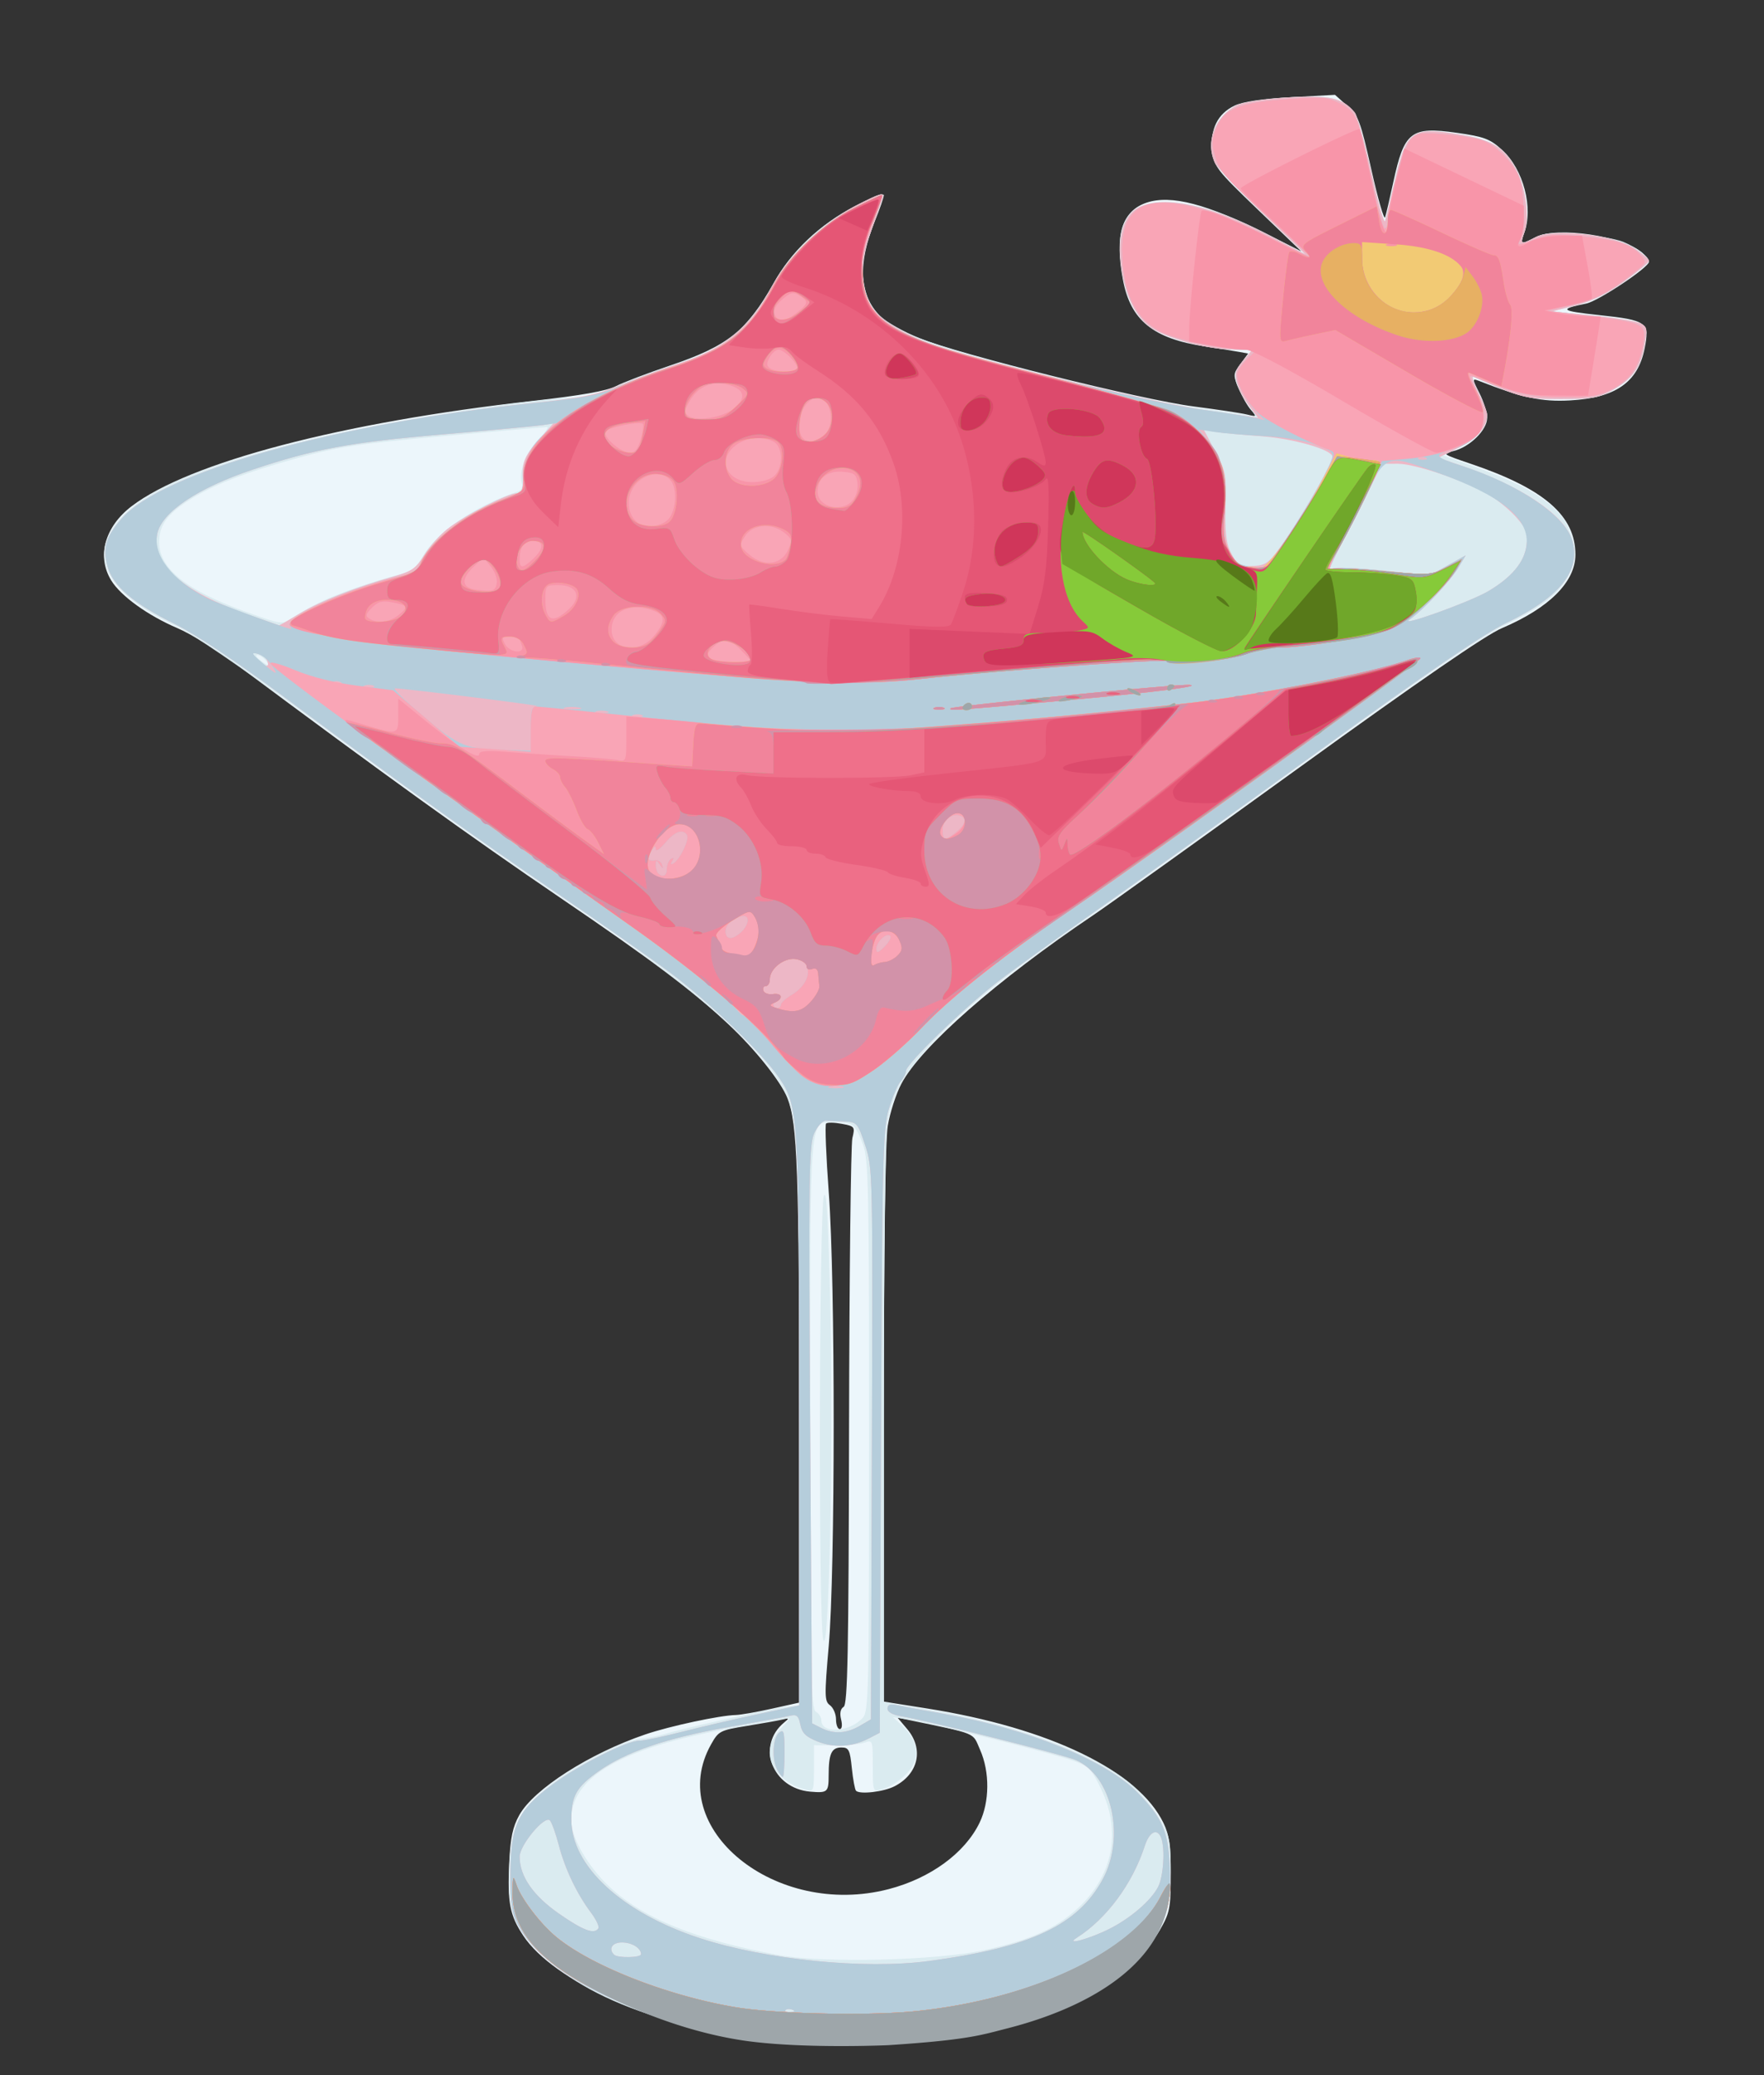 <?xml version="1.0"?>
<svg xmlns="http://www.w3.org/2000/svg" width="510" height="600" viewBox="0 0 510 600">
  <rect x="0" y="0" width="510" height="600" fill="#333333" stroke="none"/>
  <path d="M215.908 588.992c-26.992-3.11-55.974-16.256-64.621-29.31-3.912-5.906-4.61-9.559-4.051-21.23.342-7.16 1.005-10.257 2.924-13.672 4.233-7.533 20.31-17.81 36.457-23.307 7.08-2.41 21.48-5.493 26.15-5.598 1.34-.03 6.007-.849 10.37-1.82l7.933-1.764-.021-78.331c-.02-75.71-.488-89.053-3.377-96.411-1.89-4.815-9.379-14.196-17.09-21.41-10.34-9.673-22.206-18.598-48.51-36.49-25.87-17.596-51.267-35.898-93.727-67.542-5.557-4.141-13.214-8.854-17.017-10.474-8.568-3.65-16.434-9.317-19.179-13.819-4.227-6.933-1.86-15.52 5.915-21.449 16.62-12.677 60.737-24.266 115.885-30.441 14.07-1.576 21.387-2.87 24.127-4.268 2.163-1.104 9.109-3.753 15.435-5.887 16.88-5.694 22.405-10.07 30.114-23.852 5.157-9.221 13.34-16.984 23.44-22.239 4.657-2.422 8.467-3.892 8.467-3.266 0 .626-1.17 4.017-2.6 7.535-5.006 12.321-4.517 21.379 1.479 27.375 1.695 1.694 6.755 4.577 11.245 6.406 11.412 4.648 64.442 17.865 79.407 19.79 6.833.88 13.773 1.928 15.422 2.33 2.898.705 2.937.66 1.177-1.33-1.001-1.133-2.593-3.91-3.538-6.17-1.64-3.926-1.618-4.244.506-7.116l2.223-3.006-2.408-.447c-1.324-.245-5.88-.973-10.125-1.617-14.933-2.265-21.434-7.534-23.639-19.16-2.468-13.016-.306-20.053 6.893-22.43 7.011-2.313 17.36.391 34.557 9.032l10.093 5.072-12.598-12.104C351.73 49.142 351 48.197 350.491 43.592c-.687-6.211 1.55-10.732 6.467-13.065 2.4-1.139 8.06-1.978 16.343-2.423l12.672-.682 3.542 3.165c3.25 2.904 3.825 4.428 6.975 18.5 1.888 8.434 3.67 14.617 3.963 13.74.291-.878 1.355-5.425 2.364-10.105 3.169-14.703 5.091-16.204 18.346-14.322 7.932 1.126 9.58 1.746 13.104 4.929 6.19 5.593 9.146 16.86 6.35 24.214-1.218 3.203-.979 3.276 3.382 1.02 6.166-3.188 25.432-.333 30.853 4.572 1.045.946 1.9 2.086 1.9 2.533 0 1.642-14.622 11.39-18.156 12.105-8.05 1.628-7.5 2.133 3.62 3.321 13.998 1.496 14.798 2.085 13.254 9.75-1.962 9.734-8.445 14.22-21.584 14.933-8.22.447-13.8-.755-26.423-5.691-1.83-.716-1.811-.476.266 3.597 1.225 2.4 2.227 5.626 2.227 7.17 0 3.516-5.168 8.537-9.867 9.587-3.276.731-3.05.893 5.08 3.643 21.267 7.19 30.32 15.043 30.308 26.29-.007 7.863-7.588 15.439-21.267 21.255-4.663 1.983-23.704 15.083-58.496 40.245-28.37 20.518-55.192 39.737-59.604 42.71-27.91 18.803-49.825 38.053-55.493 48.744-1.56 2.942-3.339 8.446-3.953 12.23-.708 4.364-1.12 36.078-1.124 86.667l-.01 79.785 12.498 1.982c35.426 5.622 61.045 18.023 68.333 33.079 1.693 3.496 2.125 6.553 2.117 14.96-.01 9.787-.245 10.976-3.204 16.135-1.756 3.063-5.7 7.567-8.764 10.008-11.489 9.155-33.818 17.539-54.046 20.293-17.452.376-17.465 2.432-17.465 2.432-13.045-.114-26.31.71-39.091-1.906zm41.028-42.773c12.068-3.143 22.02-10.416 26.271-19.197 2.918-6.027 2.982-14.679.155-21.069-2.304-5.208-.364-4.41-21.324-8.778l-2.535-.528 2.8 3.328c4.833 5.744 3.24 12.932-3.656 16.498-3.132 1.62-10.041 2.43-11.162 1.31-.326-.326-.87-3.276-1.208-6.555-.546-5.293-.883-5.961-3.011-5.961-2.867 0-3.688 1.795-3.688 8.064 0 4.86-.31 5.136-5.317 4.706-11.021-.947-15.683-13.32-7.537-20.004 1.495-1.227 1.445-1.325-.44-.863-1.17.287-5.797 1.116-10.282 1.843-7.817 1.267-8.25 1.488-10.415 5.343-13.593 24.185 18.564 50.402 51.35 41.863zm-13.759-49.043c-.454-1.808-.2-3.079.727-3.652 1.166-.72 1.45-15.36 1.57-80.983.08-44.056.515-81.626.966-83.489.791-3.262.679-3.412-3.07-4.116-2.14-.401-4.182-.438-4.538-.082-.356.356 0 9.387.792 20.07 1.89 25.519 1.875 109.209-.023 131.001-1.26 14.456-1.228 15.973.361 17.134.959.702 1.743 2.539 1.743 4.083s.488 2.807 1.084 2.807c.637 0 .797-1.143.388-2.773z" fill="#ecf6fb"/>
  <path d="M220.286 589.546c-6.576-.438-21.08-3.47-30.084-6.29-15.083-4.723-25.882-10.618-33.654-18.373-8.454-8.434-9.994-12.726-9.302-25.914.588-11.2 2.76-15.585 11.059-22.333 7.482-6.083 21.953-13.523 27.096-13.931 2.017-.16 5.34-.83 7.385-1.49 4.713-1.519 32.256-7.612 35.698-7.897l2.586-.214-.019-80.865c-.02-90.743-.042-91.054-7.014-101.177-8.691-12.619-26.655-27.802-57.844-48.89-22.205-15.014-43.048-29.902-80.299-57.356-15.949-11.755-30.708-21.792-34.872-23.716-17.343-8.012-24.213-17.44-19.438-26.674 5.371-10.388 21.724-18.361 54.406-26.528 23.607-5.9 68.188-12.95 81.917-12.956 1.82 0 6.505-1.45 10.41-3.221 3.906-1.771 11.413-4.617 16.682-6.325 5.27-1.708 11.176-4.091 13.125-5.296 5.288-3.269 11.512-10.484 15.507-17.98 4.819-9.04 13.426-17.235 23.743-22.602 6.965-3.624 8.368-4.054 7.866-2.412-.337 1.099-1.899 5.575-3.47 9.948-2.23 6.197-2.724 9.091-2.246 13.13 1.574 13.29 7.921 16.72 51.657 27.913 17.21 4.404 36.594 8.705 43.074 9.558 6.48.853 13.387 1.85 15.346 2.215l3.564.665-2.663-4.127c-4.184-6.487-4.362-8.238-1.212-11.982l2.787-3.312-5.147-.015c-7.121-.022-18.087-2.766-23.329-5.838-5.24-3.071-8.617-9.907-9.617-19.472-1.285-12.303 2.509-17.217 13.292-17.217 8.054 0 17.206 2.918 29.93 9.544l10.103 5.262-12.434-11.923c-6.84-6.558-12.942-12.969-13.56-14.246-2.928-6.041-.172-13.465 6.226-16.774 1.629-.842 8.052-1.83 14.582-2.243 12.243-.775 16.007.061 19.562 4.344.801.966 2.982 8.775 4.846 17.353 1.864 8.578 3.625 14.878 3.912 14 .288-.877 1.576-6.218 2.863-11.868 3.231-14.188 4.842-15.364 18.137-13.249 9.692 1.543 13.206 3.601 16.711 9.79 2.868 5.064 4.142 14.085 2.61 18.48-1.298 3.724-1.16 3.794 3.118 1.582 2.524-1.305 5.104-1.498 12.444-.928 5.092.395 10.916 1.394 12.942 2.219 3.728 1.519 7.484 4.352 7.484 5.646 0 .388-3.23 3.029-7.176 5.868-4.955 3.564-9.315 5.703-14.082 6.906l-6.905 1.742 11.802 1.146c6.491.63 12.763 1.66 13.937 2.287 1.949 1.043 2.041 1.631 1.068 6.767-1.207 6.367-3.663 9.597-9.811 12.906-3.524 1.897-5.988 2.282-14.358 2.246-10.057-.043-11.626-.446-25.152-6.47-.672-.3-.073 1.723 1.33 4.494 1.403 2.772 2.55 5.653 2.55 6.404 0 3.449-2.85 6.953-7.57 9.305l-5.113 2.548 8.203 2.906c16.664 5.904 24.898 11.19 27.971 17.958 2.635 5.8 2.533 9.919-.365 14.704-3.085 5.096-7.711 8.525-18.871 13.985-6.002 2.937-25.124 16.072-56.9 39.086-26.324 19.065-55.28 39.832-64.346 46.15-21.973 15.309-33.043 24.201-42.656 34.263-8.703 9.11-12.035 14.855-13.697 23.616-.67 3.538-1.08 36.36-1.08 86.73v81.038l14.625 2.468c24.363 4.113 47.22 12.756 57.376 21.696 2.584 2.274 6.101 6.582 7.817 9.574 2.855 4.977 3.12 6.3 3.107 15.544-.02 14.917-4.095 21.89-18.013 30.821-11.054 7.094-34.718 14.887-50.852 16.747 0 0-1.797.883-14.591 1.902-35.165-1.761-33.184-2.04-34.714-1.352zm64.263-25.687c13.247-2.905 20.59-6.171 26.904-11.969 10.277-9.435 12.83-22.066 6.966-34.46-2.678-5.662-3.62-6.663-7.71-8.19-5.51-2.057-40.85-10.94-47.732-11.997l-4.786-.736 2.881 2.694c3.71 3.468 4.812 7.779 2.866 11.207-1.7 2.994-5.687 6.058-9.204 7.074-2.323.67-2.393.468-2.393-6.897 0-7.418-.054-7.569-2.393-6.72-1.316.479-5.145.84-8.508.804l-6.116-.067v6.785c0 6.527-.091 6.76-2.393 6.116-10.007-2.803-13.532-11.365-7.26-17.636 1.71-1.71 2.786-3.108 2.392-3.108-.393 0-8.446 1.42-17.895 3.154-30.715 5.637-45.072 14.03-45.028 26.325.018 5.102 4.735 13.344 11.023 19.256 9.801 9.217 25.043 15.37 49.057 19.806 12.829 2.37 45.577 1.574 59.33-1.441zm-35.147-67.125c1.757-1.887 1.876-7.035 1.876-81.524 0-72.207-.166-79.953-1.807-84.331-2.173-5.8-2.899-6.38-8.007-6.4-7.655-.032-7.257-4.84-7.216 87.276.031 71.733.239 82.387 1.62 83.16.87.487 1.583 1.595 1.583 2.462 0 4 8.028 3.567 11.95-.643zm-11.425-22.842c-1.38-5.99-1.161-124.765.235-128.159.799-1.941 1.302 7.245 1.864 34.034.866 41.253-.471 101.199-2.1 94.125zM76.853 190.985c-.728-.877-1.836-1.595-2.46-1.595-.626 0-.208.703.927 1.561 2.668 2.018 3.189 2.03 1.533.034zm15.421-16.733c5.192-2.584 14.853-5.965 23.399-8.187 3.302-.859 4.785-2.042 6.63-5.29 3.914-6.894 15.057-14.505 27.211-18.585 1.266-.426 1.727-1.303 1.335-2.54-.988-3.11 1.257-8.919 4.898-12.675 1.88-1.94 2.964-3.52 2.41-3.513-.553.007-13.928 1.177-29.722 2.6-24.562 2.214-30.655 3.124-42.12 6.297-15.73 4.352-24.848 7.902-31.866 12.405-6.113 3.923-8.44 7.207-8.44 11.913 0 7.799 7.917 14.084 25.77 20.458 9.586 3.423 9.924 3.467 12.515 1.641 1.464-1.032 5.056-3.067 7.98-4.524z" fill="#daebf0"/>
  <path d="M216.052 588.802c-31.563-4.511-58.44-17.47-66.168-31.905-1.923-3.59-2.303-6.06-2.3-14.937.003-14.133 2.056-18.517 12.187-26.027 7.66-5.679 21.669-12.726 25.117-12.635 1.124.03 6.59-1.11 12.148-2.532 5.557-1.423 15.488-3.732 22.069-5.13l11.965-2.543-.022-81.923c-.024-89.17-.143-91.181-5.89-99.664-4.741-6.998-20.082-21.793-31.337-30.222-5.544-4.152-20.13-14.405-32.414-22.784-24.058-16.411-44.761-31.291-79.391-57.064-14.01-10.426-25.446-18.051-31.591-21.065-11.713-5.743-17.816-10.98-19.324-16.581-1.451-5.39-.579-8.415 3.952-13.709 11.492-13.425 61.47-27.525 118.909-33.545 14.312-1.5 18.37-2.34 25.525-5.283 4.68-1.925 11.859-4.57 15.954-5.876 13.988-4.466 21.455-10.62 28.172-23.223 4.542-8.521 14.874-18.216 24.674-23.151 6.268-3.157 7.438-3.468 6.94-1.848-.33 1.072-1.886 5.526-3.458 9.899-3.13 8.707-3.134 15.16-.01 21.2 1.808 3.496 8.169 7.652 16.637 10.87 11.034 4.192 64.546 17.221 79.785 19.425l15.542 2.249-2.556-3.351c-1.406-1.843-2.982-4.839-3.504-6.656-.798-2.785-.525-3.807 1.733-6.49l2.68-3.187-5.146-.015c-7.121-.022-18.087-2.766-23.329-5.838-5.35-3.135-8.724-10.147-9.65-20.052-.73-7.833 1.317-13.475 5.6-15.426 7.395-3.37 20.733-.394 37.57 8.38l10.188 5.31-12.434-11.97c-6.84-6.584-12.942-13.017-13.56-14.294-2.928-6.041-.172-13.465 6.226-16.774 1.63-.842 8.052-1.83 14.583-2.243 12.187-.771 16.01.065 19.497 4.267.767.924 2.95 8.733 4.854 17.353 1.902 8.62 3.691 14.955 3.975 14.078.284-.878 1.57-6.219 2.856-11.87 3.231-14.187 4.842-15.363 18.137-13.248 9.692 1.543 13.206 3.601 16.711 9.79 2.868 5.064 4.142 14.085 2.61 18.48-1.302 3.734-1.168 3.798 3.193 1.543 5.114-2.644 22.707-.705 28.524 3.144 2.349 1.555 4.271 3.212 4.271 3.682 0 .47-3.23 3.179-7.176 6.018-4.955 3.564-9.315 5.703-14.082 6.906l-6.905 1.742 11.802 1.146c6.491.63 12.763 1.66 13.937 2.287 1.949 1.043 2.041 1.631 1.068 6.767-1.21 6.378-3.677 9.618-9.811 12.877-3.481 1.85-6.09 2.26-14.358 2.255-10.1-.006-11.476-.36-25.152-6.45-.672-.3-.073 1.723 1.33 4.494 1.403 2.772 2.55 5.653 2.55 6.404 0 3.66-2.864 6.987-8.31 9.652l-5.836 2.855 6.808 2.313c17.06 5.797 29.432 14.036 31.786 21.167 2.942 8.914-3.181 16.762-18.986 24.336-6.377 3.056-22.834 14.287-53.853 36.754-24.569 17.795-53.524 38.562-64.346 46.15-10.821 7.587-23.744 16.93-28.716 20.762-10 7.707-26.589 23.842-26.589 25.863 0 .71-.696 2.06-1.547 3.001-.852.94-2.386 4.568-3.41 8.06-1.69 5.77-1.894 14.298-2.231 93.299l-.37 86.948-3.19 1.649c-4.797 2.48-10.022 2.784-14.827.862-3.34-1.336-4.454-2.433-4.939-4.857-.505-2.529-1.059-3.028-2.87-2.594-1.235.296-9.4 1.798-18.145 3.338-17.559 3.09-29.461 7.154-37.314 12.737-6.41 4.558-7.858 7.099-7.893 13.854-.07 13.461 14.588 27.023 37.177 34.397 19.15 6.25 47.604 9.088 66.196 6.602 29.412-3.934 43.017-10.324 50.24-23.597 6.67-12.253 2.643-30.123-7.776-34.51-3.874-1.633-42.8-11.392-50.43-12.645-2.509-.411-3.989-1.236-3.989-2.222 0-1.072.757-1.401 2.393-1.042 1.317.289 7.658 1.456 14.093 2.593 24.22 4.282 46.724 13.449 55.822 22.74 7.173 7.326 8.899 11.307 9.321 21.51.48 11.6-1.086 16.529-7.474 23.518-10.007 10.95-30.064 19.937-54.479 24.41-13.08 2.396-46.68 2.978-60.219 1.043zm13.09-7.685c-.768-.308-1.685-.27-2.038.084-.354.353.274.604 1.396.558 1.239-.05 1.49-.303.642-.642zm-43.805-16.078c0-1.766-2.66-3.403-5.53-3.403-2.801 0-3.977 1.837-2.27 3.545 1.007 1.006 7.8.883 7.8-.142zm135.299-7.276c6.15-3.073 12.13-8.21 14.185-12.186 1.564-3.023 2.074-11.095.896-14.166-1.125-2.93-3.398-1.824-4.736 2.306-3.551 10.96-11.062 21.108-19.67 26.574-3.6 2.286 3.593.336 9.325-2.528zm-147.628-.223c.307-.498-.66-2.532-2.149-4.52-4.097-5.47-7.501-12.61-9.303-19.512-.892-3.415-2.053-6.64-2.58-7.168-1.517-1.516-8.737 7.162-8.737 10.501 0 5.644 3.892 11.27 11.418 16.505 6.994 4.865 10.203 6.051 11.35 4.194zm75.61-58.553l3.191-1.87.273-79.654c.268-78.308.235-79.768-1.948-86.328-2.123-6.379-2.381-6.681-5.856-6.85l-5.393-.266c-1.02-.052-2.476 1.472-3.47 3.634-1.545 3.355-1.66 11.949-1.168 87.18l.545 83.459 2.66 1.345c3.59 1.816 7.331 1.598 11.167-.65zM77.279 191.09c-.314-.82-1.54-1.744-2.723-2.053-2.061-.54-2.074-.477-.293 1.49 2.169 2.397 3.84 2.709 3.017.563zm9.466-13.758c5.84-3.516 16.045-7.522 27.334-10.73 4.947-1.406 6.26-2.337 8.509-6.031 1.462-2.403 4.475-5.813 6.695-7.578 4.877-3.878 17.551-10.392 20.228-10.397 1.45-.002 1.872-.729 1.7-2.928-.451-5.787.158-7.485 4.428-12.336l4.336-4.926-3.006.501c-1.653.276-14.732 1.5-29.063 2.722-26.614 2.267-36.932 4.177-54.774 10.137-15.89 5.308-26.273 12.248-27.641 18.475-1.92 8.739 7.201 16.825 26.578 23.564 4.68 1.628 8.57 2.986 8.645 3.018.076.032 2.79-1.539 6.031-3.49zm343.5-6.372c6.753-3.981 10.434-8.363 11.081-13.188.489-3.64.101-4.73-2.89-8.136-1.9-2.163-5.487-5.125-7.972-6.582-6.953-4.074-21.33-8.97-26.33-8.965l-4.489.004-7.445 14.62c-8.941 17.558-8.563 16.703-6.938 15.698.723-.447 7.33-.181 14.683.59l13.369 1.402 5.22-2.914 5.22-2.915-1.95 3.307c-2.344 3.973-10.485 12.686-14.182 15.178-3.916 2.639 17.282-4.95 22.624-8.1zm-58.476-15.072c5.46-7.959 13.518-22.121 13.518-23.757 0-2.067-11.363-5.36-20.74-6.011-5.264-.366-11.13-.93-13.034-1.255l-3.463-.591 3.293 6.235c3.08 5.832 3.273 6.853 2.98 15.807-.22 6.682.147 10.535 1.211 12.762 2.033 4.252 3.026 4.86 7.412 4.532 3.294-.246 4.296-1.123 8.823-7.722zm-147.042 355.83c-1.623-3.031-1.338-9.184.494-10.705 1.391-1.155 1.596-.421 1.596 5.72 0 3.873-.223 7.042-.495 7.042s-.99-.925-1.595-2.057z" fill="#edb7c6"/>
  <path d="M216.052 588.802c-31.563-4.511-58.44-17.47-66.168-31.905-1.923-3.59-2.303-6.06-2.3-14.937.003-14.133 2.056-18.517 12.187-26.027 7.66-5.679 21.669-12.726 25.117-12.635 1.124.03 6.59-1.11 12.148-2.532 5.557-1.423 15.488-3.732 22.069-5.13l11.965-2.543-.022-81.923c-.024-89.17-.143-91.181-5.89-99.664-4.741-6.998-20.082-21.793-31.337-30.222-5.544-4.152-20.13-14.405-32.414-22.784-24.058-16.411-44.761-31.291-79.391-57.064-14.01-10.426-25.446-18.051-31.591-21.065-11.713-5.743-17.816-10.98-19.324-16.581-1.451-5.39-.579-8.415 3.952-13.709 11.554-13.498 62.21-27.732 119.44-33.56 14.467-1.474 18.764-2.32 24.463-4.817 3.802-1.665 10.582-4.218 15.066-5.672 15.792-5.12 21.918-9.713 28.016-21 5.7-10.552 15.017-19.845 24.869-24.806 4.279-2.155 7.92-3.767 8.093-3.583.173.183-1.047 3.684-2.712 7.779-3.602 8.86-4.071 17.278-1.275 22.846 2.037 4.056 7.446 8.001 15.717 11.464 9.312 3.899 64.108 17.377 79.204 19.481 7.897 1.101 15.555 2.288 17.017 2.637l2.66.634-2.858-3.006c-2.803-2.949-5.12-7.643-5.12-10.375 0-.76 1.262-2.643 2.804-4.185l2.804-2.804h-3.774c-6.146 0-19.406-2.888-23.986-5.224-7.368-3.76-10.986-11.477-11.102-23.684-.162-17.052 13.72-18.102 43.358-3.28l11.7 5.852-9.573-8.88c-15.99-14.837-17.273-16.264-18.601-20.698-1.06-3.538-1.003-4.948.333-8.146 2.358-5.642 6.612-7.41 20.237-8.411 10.3-.757 11.969-.63 15.535 1.19 4.85 2.474 5.5 4.034 9.216 22.092 1.595 7.75 3.294 14.092 3.777 14.092.483 0 .878-1.018.878-2.261 0-5.198 4.59-21.473 6.632-23.515 1.917-1.917 2.99-2.07 10.05-1.43 4.348.395 9.193 1.202 10.767 1.796 4.334 1.633 9.67 7.31 10.844 11.536 1.349 4.855 1.358 14.518.017 17.024-1.006 1.88-.87 1.883 3.989.075 4.24-1.58 6.448-1.724 14.07-.925 10.176 1.066 13.865 2.25 16.669 5.347 1.882 2.08 1.85 2.202-1.253 4.703-7.474 6.026-11.407 8.128-18.256 9.76l-7.264 1.729 11.7 1.441c16.15 1.99 16.848 2.34 15.94 7.975-1.058 6.564-3.66 10.403-8.943 13.197-3.913 2.07-6.247 2.468-14.344 2.45-9.18-.022-14.287-1.195-25.457-5.847-1.809-.753-1.782-.467.34 3.693 4.49 8.803 2.18 14.503-6.977 17.207-5.442 1.606-5.132 2.133 2.748 4.674 16.094 5.19 29.564 14.143 31.892 21.198 2.942 8.914-3.182 16.762-18.986 24.336-6.378 3.056-22.834 14.287-53.853 36.754-24.569 17.795-53.524 38.562-64.346 46.15-10.822 7.587-23.744 16.93-28.716 20.762-10 7.707-26.589 23.842-26.589 25.863 0 .71-.696 2.06-1.548 3.001-.85.94-2.385 4.568-3.408 8.06-1.692 5.77-1.896 14.298-2.232 93.299l-.37 86.948-3.19 1.649c-4.797 2.48-10.022 2.784-14.827.862-3.34-1.336-4.454-2.433-4.939-4.858-.506-2.528-1.059-3.027-2.87-2.593-1.235.296-9.4 1.798-18.145 3.338-17.559 3.09-29.461 7.154-37.314 12.737-6.41 4.558-7.858 7.099-7.893 13.854-.07 13.461 14.588 27.023 37.177 34.397 19.15 6.25 47.604 9.088 66.196 6.602 29.412-3.934 43.017-10.324 50.24-23.597 6.67-12.253 2.643-30.124-7.776-34.511-3.874-1.632-42.8-11.39-50.43-12.644-2.509-.411-3.989-1.236-3.989-2.222 0-1.072.757-1.401 2.393-1.042 1.316.289 7.658 1.456 14.092 2.593 24.221 4.282 46.725 13.449 55.823 22.74 7.173 7.326 8.899 11.307 9.321 21.51.48 11.6-1.086 16.529-7.474 23.518-10.007 10.95-30.064 19.937-54.479 24.41-13.08 2.396-46.68 2.978-60.219 1.042zm13.09-7.685c-.768-.308-1.685-.27-2.038.084-.354.353.274.604 1.396.558 1.239-.05 1.49-.303.642-.642zm-43.805-16.078c0-1.766-2.66-3.403-5.53-3.403-2.801 0-3.977 1.837-2.27 3.545 1.007 1.006 7.8.883 7.8-.142zm135.299-7.276c6.15-3.073 12.13-8.21 14.185-12.186 1.564-3.023 2.074-11.095.896-14.166-1.125-2.93-3.398-1.824-4.736 2.306-3.551 10.96-11.062 21.108-19.67 26.574-3.6 2.286 3.593.336 9.325-2.528zm-147.628-.223c.307-.498-.66-2.532-2.149-4.52-4.097-5.47-7.501-12.61-9.303-19.512-.892-3.415-2.053-6.64-2.58-7.168-1.517-1.516-8.737 7.162-8.737 10.501 0 5.644 3.892 11.27 11.418 16.505 6.994 4.865 10.203 6.051 11.35 4.194zm75.61-58.553l3.191-1.87.273-79.654c.268-78.308.235-79.768-1.948-86.328-2.123-6.379-2.381-6.681-5.856-6.85l-5.393-.266c-1.02-.052-2.476 1.472-3.47 3.634-1.545 3.355-1.66 11.949-1.168 87.18l.545 83.459 2.66 1.345c3.59 1.816 7.331 1.598 11.167-.65zm-5.051-184.83c-1.024-.268-2.699-.268-3.723 0-1.023.267-.186.486 1.862.486 2.047 0 2.884-.219 1.86-.486zm-28.45-20.94c0-.22-.838-1.058-1.862-1.861-1.687-1.323-1.724-1.285-.401.401 1.39 1.772 2.263 2.335 2.263 1.46zm10.635-2.729c0-.552 1.395-1.827 3.1-2.835 5.634-3.327 6.427-9.333 1.364-10.321-3.305-.645-7.655 2.672-7.655 5.836 0 1.068-.518 1.942-1.152 1.942-.633 0-.948.598-.699 1.33.25.73 1.486 1.18 2.748.996 1.262-.183 2.294.176 2.294.798 0 .622-.478 1.13-1.063 1.13s-1.064.479-1.064 1.064c0 .585.479 1.064 1.064 1.064.585 0 1.063-.452 1.063-1.004zm31.608-19.858c-1.035-1.035-3.955 1.682-3.955 3.68 0 1.367.458 1.243 2.334-.633 1.283-1.284 2.013-2.655 1.62-3.047zm-43.125-1.106c2.132-1.93 2.605-4.621.812-4.621-2.432 0-5.248 2.302-5.248 4.291 0 2.552 1.83 2.688 4.436.33zm-21.453-18.385c0-1.135.552-2.406 1.228-2.823.812-.502.936-.288.367.633-.571.924-.445 1.136.375.629 1.84-1.138 4.593-6.918 3.86-8.105-1.17-1.893-3.486-1.065-6.267 2.24-1.515 1.8-2.761 2.637-2.77 1.861-.012-1.05-.28-1.002-1.047.184-1.516 2.346-1.29 3.325.687 2.972.963-.172 1.957.405 2.208 1.283.406 1.418.332 1.418-.671 0-.992-1.403-1.13-1.392-1.145.088-.008.926.303 2.003.693 2.393 1.335 1.336 2.482.71 2.482-1.355zm83.755-10.638c2.674-2.23 3.058-3.899 1.064-4.614-2.332-.836-5.052 1.35-5.052 4.06 0 3.115.786 3.225 3.988.554zM153.43 210.66c0-5.32.31-6.402 1.861-6.508 1.635-.111-37.314-4.977-41.077-5.131-.802-.033 2.945 3.649 8.329 8.182 10.47 8.818 11.806 9.34 24.772 9.679l6.115.16v-6.382zm32.173-3.895c-.731-.295-1.928-.295-2.66 0-.73.295-.132.536 1.33.536 1.463 0 2.061-.241 1.33-.536zm-10.124-1.096c-1.035-.27-2.47-.252-3.191.04-.72.29.127.511 1.881.49 1.755-.022 2.345-.26 1.31-.53zm-7.97-1.079c-1.322-.254-3.237-.245-4.253.021-1.017.267.065.475 2.405.463 2.34-.012 3.172-.23 1.849-.484zm-59.546-6.334c-.731-.295-1.928-.295-2.659 0-.731.296-.133.537 1.33.537 1.462 0 2.06-.241 1.329-.537zm-9.639-1.085c-.767-.307-1.685-.27-2.038.084-.353.353.275.604 1.396.558 1.239-.05 1.49-.303.642-.642zm-19.9-5.012c-.918-1.401-2.724-2.809-4.013-3.127-1.881-.466-1.617.037 1.34 2.547 4.462 3.79 4.829 3.87 2.673.58zm5.366-11.24c-1.593-2.578 19.839-12.008 32.83-14.445 2.703-.507 3.998-1.489 4.929-3.736 2.038-4.92 11.182-12.612 19.637-16.518 4.318-1.996 8.36-3.628 8.984-3.628.623 0 1.133-1.938 1.133-4.307 0-5.27 2.045-9.43 6.462-13.146l3.348-2.818-4.107.571c-2.26.314-15.594 1.559-29.633 2.765-26.031 2.238-36.552 4.199-54.242 10.108-15.89 5.308-26.273 12.248-27.641 18.475-1.365 6.216 4.193 13.46 14.347 18.697 2.768 1.428 21.697 8.403 24.259 8.938.18.038.043-.393-.306-.957zm346.455-9.96c6.752-3.981 10.433-8.363 11.08-13.188 1.038-7.737-7.185-14.481-25.748-21.116-15.666-5.6-14.635-6.11-23.378 11.597-9.024 18.279-8.539 17.148-6.938 16.159.723-.447 7.33-.182 14.683.59l13.369 1.402 5.22-2.915 5.22-2.915-1.95 3.308c-2.344 3.973-10.485 12.685-14.182 15.177-3.916 2.64 17.282-4.95 22.624-8.1zm-57.792-16.105c6.312-9.445 12.833-21.197 12.833-23.126 0-2.4-9.495-5.11-19.725-5.63-5.237-.266-11.658-.801-14.267-1.19l-4.745-.705 2.855 3.393c3.985 4.735 5.407 10.875 4.645 20.042-.769 9.236 1.242 14.856 5.658 15.82 1.492.325 3.191.725 3.776.887 1.733.482 3.69-1.588 8.97-9.49zm39.621-22.56c-.767-.308-1.685-.27-2.038.084-.353.353.275.604 1.396.558 1.239-.051 1.49-.303.642-.642zM224.726 511.718c-1.623-3.031-1.338-9.184.494-10.705 1.391-1.155 1.596-.421 1.596 5.72 0 3.873-.223 7.042-.495 7.042s-.99-.925-1.595-2.057z" fill="#b5cddb"/>
  <path d="M214.585 588.168c-18.463-2.829-36.974-9.072-49.125-16.568-11.783-7.27-17.416-15.279-17.264-24.546.08-4.893.128-4.968 1.184-1.904 1.28 3.712 6.418 10.545 10.798 14.358 9.804 8.536 32.377 17.502 52.558 20.877 11.418 1.91 38.21 2.501 51.799 1.144 33.346-3.33 62.738-16.98 70.894-32.922 2.661-5.203 3.417-5.043 2.52.532-2.03 12.617-13.31 22.55-35.217 31.01-17.383 6.713-27.444 8.26-56.24 8.651-14.04.19-28.398-.094-31.907-.632zm17.793-276.735c-1.88-1.316-6.018-5.566-9.195-9.445-6.549-7.994-21.746-20.77-40.505-34.05-62.584-44.304-103.914-74.413-104.481-76.115-.223-.669 2.966.2 7.088 1.932 4.755 1.998 11.303 3.64 17.919 4.494l10.425 1.345 9.59 8.157 9.59 8.156 10.31.725 10.311.724v-6.538c0-4.88.376-6.538 1.482-6.538.815 0 15.77 1.496 33.236 3.326 46.785 4.9 65.334 4.717 125.88-1.24 11.406-1.122 25.046-2.537 30.311-3.145 18.884-2.179 52.329-8.74 62.035-12.169 2.531-.894 4.446-1.185 4.254-.646-.406 1.142-78.45 57.262-100.323 72.14-20.504 13.948-35.352 25.692-44.026 34.823-4.03 4.243-10.224 9.681-13.765 12.086-7.826 5.314-14.442 5.965-20.136 1.978zm-6.626-20.945c0-.552 1.395-1.827 3.1-2.835 5.634-3.327 6.427-9.333 1.364-10.321-3.305-.645-7.655 2.672-7.655 5.836 0 1.068-.518 1.942-1.152 1.942-.633 0-.948.598-.699 1.33.25.73 1.486 1.18 2.748.996 1.262-.183 2.294.176 2.294.798 0 .622-.478 1.13-1.063 1.13s-1.064.479-1.064 1.064c0 .585.479 1.064 1.064 1.064.585 0 1.063-.452 1.063-1.004zm31.608-19.858c-1.035-1.035-3.955 1.682-3.955 3.68 0 1.367.458 1.243 2.334-.633 1.283-1.284 2.013-2.655 1.62-3.047zm-43.125-1.106c2.132-1.93 2.605-4.621.812-4.621-2.432 0-5.248 2.302-5.248 4.291 0 2.552 1.83 2.688 4.436.33zm-21.453-18.385c0-1.135.552-2.406 1.228-2.823.812-.502.936-.288.367.633-.571.924-.445 1.136.375.629 1.84-1.138 4.593-6.918 3.86-8.105-1.17-1.893-3.486-1.065-6.267 2.24-1.515 1.8-2.761 2.637-2.77 1.861-.012-1.05-.28-1.002-1.047.184-1.516 2.346-1.29 3.325.687 2.972.963-.172 1.957.405 2.208 1.283.406 1.418.332 1.418-.671 0-.992-1.403-1.13-1.392-1.145.088-.008.927.303 2.003.693 2.393 1.335 1.336 2.482.71 2.482-1.355zm83.755-10.638c2.674-2.23 3.058-3.899 1.064-4.614-2.332-.836-5.052 1.35-5.052 4.06 0 3.115.786 3.225 3.988.554zm-6.381-35.862c.73-.295 1.927-.295 2.659 0 .73.295.133.536-1.33.536-1.462 0-2.06-.241-1.33-.536zm4.706.165c.658-.66 65.274-7.008 68.945-6.774 4.225.269-9.58 2.067-31.018 4.04-36.074 3.32-38.701 3.51-37.927 2.734zm-104.947-12.752c-59.51-5.345-83.107-8.41-86.004-11.175-2.351-2.244 19.737-11.968 32.71-14.402 2.702-.507 3.997-1.489 4.928-3.736 2.038-4.92 11.182-12.612 19.637-16.518 4.318-1.996 8.36-3.628 8.984-3.628.623 0 1.133-1.938 1.133-4.307 0-5.992 2.205-9.663 9.252-15.403 7.48-6.093 18.99-11.963 32-16.32 17.711-5.93 23.234-9.963 29.483-21.53 5.7-10.553 15.017-19.846 24.869-24.807 4.279-2.155 7.92-3.767 8.093-3.583.173.183-1.047 3.684-2.712 7.779-5.444 13.391-3.734 23.746 4.84 29.31 7.415 4.812 14.226 7.06 46.025 15.19 17.07 4.364 33.162 8.963 35.76 10.22 6.344 3.072 12.967 10.448 14.523 16.176.764 2.814 1.001 7.65.607 12.386-.543 6.527-.304 8.442 1.494 11.965 1.593 3.123 2.791 4.195 4.69 4.195 1.403 0 3.188.23 3.967.512 1.784.645 11.067-12.31 17.54-24.479 4.343-8.164 4.608-9.067 2.841-9.69-6.338-2.234-17.35-7.902-20.439-10.52-3.443-2.917-6.503-8.32-6.503-11.48 0-.817 1.262-2.747 2.804-4.289l2.804-2.804h-3.774c-6.146 0-19.406-2.888-23.986-5.224-7.368-3.76-10.986-11.477-11.102-23.684-.162-17.052 13.72-18.102 43.358-3.28l11.7 5.852-9.573-8.88c-15.99-14.837-17.273-16.264-18.601-20.698-1.06-3.538-1.003-4.948.333-8.146 2.358-5.642 6.612-7.41 20.237-8.411 10.3-.757 11.969-.63 15.535 1.19 4.85 2.474 5.5 4.034 9.216 22.092 1.595 7.75 3.294 14.092 3.777 14.092.483 0 .878-1.018.878-2.261 0-5.198 4.59-21.473 6.632-23.515 1.917-1.917 2.99-2.07 10.05-1.43 4.348.395 9.193 1.202 10.767 1.796 4.334 1.633 9.67 7.31 10.844 11.536 1.349 4.855 1.358 14.518.017 17.024-1.006 1.88-.87 1.883 3.989.075 4.24-1.58 6.448-1.724 14.07-.925 10.176 1.066 13.865 2.25 16.669 5.347 1.882 2.08 1.85 2.202-1.253 4.703-7.474 6.026-11.407 8.128-18.256 9.76l-7.264 1.729 11.7 1.441c16.15 1.99 16.848 2.34 15.94 7.975-1.058 6.564-3.66 10.403-8.943 13.197-3.913 2.07-6.247 2.468-14.344 2.45-9.18-.022-14.287-1.195-25.457-5.847-1.809-.753-1.782-.467.34 3.693 3.019 5.917 3.063 10.11.14 13.221-2.963 3.153-11.404 5.93-20.38 6.706l-6.972.603-3.5 7.777c-1.924 4.277-5.585 11.437-8.135 15.911-2.67 4.688-3.973 7.88-3.072 7.535.86-.33 7.698-.044 15.197.636 13.224 1.198 13.769 1.165 18.135-1.111l4.502-2.347-1.933 3.293c-2.975 5.066-13.58 14.69-18.655 16.929-4.55 2.006-24.933 5.345-32.637 5.345-2.246 0-6.178.78-8.738 1.734-5.473 2.039-22.42 3.617-23.409 2.18-.536-.781-49.19 2.73-71.116 5.13-18.668 2.045-33.306 1.398-96.252-4.255z" fill="#f9a5b6"/>
  <path d="M214.585 588.168c-18.463-2.829-36.974-9.072-49.125-16.568-11.783-7.27-17.416-15.279-17.264-24.546.08-4.893.128-4.968 1.184-1.904 1.28 3.712 6.418 10.545 10.798 14.358 9.804 8.536 32.377 17.502 52.558 20.877 11.418 1.91 38.21 2.501 51.799 1.144 33.346-3.33 62.738-16.98 70.894-32.922 2.661-5.203 3.417-5.043 2.52.532-2.03 12.617-13.31 22.55-35.217 31.01-17.383 6.713-27.444 8.26-56.24 8.651-14.04.19-28.398-.094-31.907-.632zm17.793-276.735c-1.88-1.316-6.018-5.566-9.195-9.445-6.548-7.994-21.743-20.767-40.505-34.05-31.29-22.153-79.74-56.818-81.78-58.512-2.044-1.697-1.634-1.679 4.672.21 9.556 2.864 9.572 2.86 9.572-2.771v-4.86l7.71 6.283c9.32 7.593 15.688 11.562 15.688 9.778 0-.938 2.186-1.108 8.243-.642 4.533.35 13.028.913 18.878 1.252 5.85.339 11.712.837 13.029 1.107 2.275.467 2.393.17 2.393-6.058v-6.549l8.774.657c4.826.362 13.8 1.224 19.942 1.916 14.657 1.652 47.531 1.643 67.536-.018 18.232-1.513 52.874-4.88 67.004-6.51 18.884-2.179 52.329-8.74 62.035-12.169 2.531-.894 4.446-1.185 4.254-.646-.406 1.142-78.45 57.262-100.323 72.14-20.504 13.948-35.352 25.692-44.026 34.823-4.03 4.243-10.224 9.681-13.765 12.086-7.826 5.314-14.442 5.965-20.136 1.978zm2.022-21.803c1.466-1.608 2.586-3.642 2.489-4.52a153.46 153.46 0 01-.34-3.57c-.105-1.29-.715-1.763-1.757-1.363-.933.358-1.595.015-1.595-.826 0-.79-1.316-1.695-2.925-2.008-3.361-.656-7.71 2.63-7.71 5.825 0 1.068-.519 1.942-1.153 1.942-.633 0-.948.598-.699 1.33.25.73 1.486 1.18 2.748.996 2.75-.399 3.059 1.375.433 2.493-1.605.683-1.496.903.798 1.603 4.847 1.479 7.02 1.053 9.712-1.902zm21.433-11.475c1.064-.078 2.713-.92 3.664-1.872 1.417-1.417 1.507-2.218.5-4.428-1.31-2.876-4.572-3.583-6.315-1.369-1.65 2.098-2.542 9.517-1.03 8.583.686-.424 2.117-.835 3.181-.914zm-37.697-4.262c1.571-3.447 1.568-6.359-.01-8.884-1.188-1.902-1.477-1.848-6.43 1.199-2.851 1.755-4.924 3.735-4.606 4.4.32.664.868 2.018 1.22 3.009.558 1.567 1.846 2.057 7.433 2.825.637.088 1.714-1.06 2.393-2.55zm-18.612-21.809c5.092-4.005 2.975-13.77-2.986-13.77-5.109 0-11.614 10.83-8.422 14.022 2.396 2.396 8.204 2.268 11.408-.252zm77.042-11.172c2.999-2.1 3.165-5.79.261-5.79-2.362 0-5.896 4.626-4.839 6.335.93 1.505 1.8 1.402 4.578-.545zm-6.41-36.273c.73-.295 1.927-.295 2.659 0 .73.295.133.536-1.33.536-1.462 0-2.06-.241-1.33-.536zm4.706.165c.658-.66 65.274-7.008 68.945-6.774 4.225.269-9.58 2.067-31.018 4.04-36.074 3.32-38.701 3.51-37.927 2.734zm-104.947-12.752c-59.506-5.344-83.107-8.41-86.004-11.175-1.527-1.457 9.78-7.224 21.905-11.17 6.278-2.044 12.118-3.715 12.979-3.715.86 0 2.35-1.657 3.311-3.68 3.362-7.085 14.08-14.99 25.209-18.593 3.768-1.22 3.988-1.536 3.988-5.747 0-11.168 14.398-21.974 41.92-31.464 17.969-6.196 22.913-10.062 29.986-23.444 4.592-8.69 14.42-18.17 23.657-22.82 4.301-2.164 7.962-3.785 8.134-3.601.173.183-1.047 3.684-2.712 7.779-5.348 13.155-3.85 23.215 4.337 29.147 6.588 4.772 13.342 7.004 46.966 15.518 16.78 4.25 32.655 8.765 35.277 10.034 6.385 3.09 13.008 10.454 14.568 16.197.764 2.814 1.001 7.65.607 12.386-.543 6.527-.304 8.442 1.494 11.965 1.593 3.123 2.791 4.195 4.69 4.195 1.403 0 3.188.23 3.967.512 1.779.644 11.06-12.299 17.494-24.393l4.744-8.917 3.408.978c1.875.537 4.76.977 6.412.977 2.626 0 2.91.3 2.26 2.393-1.04 3.345-9.697 20.511-12.91 25.603-2.014 3.189-2.245 4.063-.943 3.563.949-.364 7.86-.106 15.359.574 13.224 1.198 13.769 1.165 18.135-1.111l4.502-2.347-1.933 3.293c-2.975 5.066-13.58 14.69-18.655 16.929-4.55 2.006-24.933 5.345-32.637 5.345-2.246 0-6.178.78-8.738 1.734-5.473 2.039-22.42 3.617-23.409 2.18-.536-.781-49.19 2.73-71.116 5.13-18.668 2.045-33.306 1.398-96.252-4.255zm44.67-3.726c-3.471-3.623-5.369-3.955-8.16-1.43-3.571 3.233-2.067 4.274 6.497 4.498l4.72.123-3.057-3.19zm-63.7-1.682c-.355-.925-.646-1.883-.646-2.127 0-.245-1.213-.445-2.696-.445-2.367 0-2.557.26-1.558 2.127 1.389 2.595 5.881 3.002 4.9.445zm38.08-2.654c3.474-4.128 3.48-6.076.025-7.39-6.626-2.518-12.162-.035-12.162 5.457 0 5.908 7.753 7.143 12.137 1.933zm-73.675-6.208c2.907-2.356 2.693-2.74-2.031-3.639-2.695-.513-3.982-.16-5.71 1.568-1.802 1.802-1.95 2.408-.775 3.152 2.397 1.52 5.85 1.08 8.516-1.08zm49.195-1.676c3.85-3.567 2.339-6.924-3.116-6.924-3.563 0-3.685.135-3.685 4.077 0 6.332 2.095 7.209 6.801 2.847zm-20.842-7.625c.173-1.171-.623-3.287-1.771-4.702l-2.087-2.573-2.75 2.578c-3.874 3.633-3.602 6.223.708 6.747 4.87.592 5.542.358 5.9-2.05zm10.516-6.93c3.175-2.982 3.14-5.132-.083-5.132-2.594 0-3.837 1.751-3.837 5.405 0 2.636.89 2.574 3.92-.272zm73.596-2.396c1.373-2.878 1.304-3.26-.909-5.052-3.654-2.958-9.156-2.543-11.386.859-1.795 2.74-1.771 2.85 1.166 5.376 4.166 3.584 9.105 3.059 11.129-1.183zm-34.503-9.049c2.239-2.474 2.62-8.794.671-11.141-3.048-3.674-9.825-1.514-11.646 3.71-1.185 3.398-.2 6.926 2.421 8.676 2.2 1.47 6.689.816 8.554-1.245zm53.154-5.292c1.089-1.202 1.7-3.266 1.495-5.052-.3-2.624-.85-3.06-4.202-3.34-4.507-.377-7.311 1.828-7.311 5.75 0 4.356 6.836 6.159 10.018 2.642zm-22.599-7.172c2.664-2.41 2.595-8.452-.112-9.901-3.283-1.757-8.062-1.282-11.094 1.103-5.423 4.266-2.45 10.559 4.99 10.559 2.482 0 5.086-.738 6.216-1.76zm-38.549-10.676c.597-2.161.88-4.133.63-4.383-.857-.858-10.074.99-10.8 2.165-.93 1.504 4.409 6.146 7.068 6.146 1.42 0 2.338-1.161 3.102-3.928zm52.14-.298c2.5-1.338 3.528-5.524 2.208-8.995-2.154-5.666-8.536-1.635-8.536 5.392 0 4.24 2.49 5.657 6.329 3.603zm-25.564-8.308c4.12-3.076 3.592-5.87-1.342-7.089-4.895-1.209-8.8.536-11.303 5.052-1.44 2.598-1.442 3.046-.026 4.006 2.288 1.55 9.448.437 12.67-1.969zm18.537-11.583c.929-.929-3.5-5.663-5.299-5.663-.755 0-1.917 1.018-2.583 2.263-.944 1.764-.894 2.463.229 3.174 1.722 1.092 6.642 1.237 7.653.226zm.024-16.375c3.353-2.638 3.444-3.265.715-4.969-1.764-1.101-2.532-.92-4.964 1.172-1.89 1.625-2.645 3.08-2.2 4.238.908 2.368 3.065 2.22 6.449-.441zm157.851 25.602c-15.675-9.255-26.307-14.89-28.094-14.89-1.582 0-5.907-.527-9.61-1.172l-6.735-1.173.022-3.88c.034-5.934 2.93-33.242 3.597-33.909.904-.904 9.685 2.65 20.734 8.392 5.497 2.857 10.166 5.023 10.375 4.814.209-.209-4.17-4.564-9.73-9.677-5.559-5.113-10.108-9.63-10.108-10.037 0-.927 33.808-17.785 34.342-17.124.215.267 1.774 7.065 3.465 15.109 2.927 13.922 4.644 18.097 4.812 11.699.042-1.609 1.12-7.038 2.393-12.065l2.316-9.14 17.283 8.284 17.283 8.283v3.851c0 2.118-.495 4.777-1.1 5.909-1.297 2.422-.422 2.547 3.227.461 1.463-.836 5.36-1.537 8.662-1.557l6.003-.038 1.615 8.76c.888 4.82 1.429 9.062 1.202 9.43-.227.367-3.416 1.29-7.086 2.051l-6.673 1.385 4.254.825c2.34.454 6.019.852 8.176.886l3.921.061-.614 3.989c-.337 2.193-1.164 7.338-1.836 11.433l-1.223 7.445-9.53-.058c-9.427-.056-10.987-.467-24.69-6.499-.733-.323-.14 1.5 1.317 4.049 3.129 5.472 3.485 11.563.815 13.936-2.238 1.99-9.416 5.057-11.832 5.057-.953 0-13.082-6.7-26.953-14.89z" fill="#f895a9"/>
  <path d="M214.585 588.168c-18.463-2.829-36.974-9.072-49.125-16.568-11.783-7.27-17.416-15.279-17.264-24.546.08-4.893.128-4.968 1.184-1.904 1.28 3.712 6.418 10.545 10.798 14.358 9.804 8.536 32.377 17.502 52.558 20.877 11.418 1.91 38.21 2.501 51.799 1.144 33.346-3.33 62.738-16.98 70.894-32.922 2.661-5.203 3.417-5.043 2.52.532-2.03 12.617-13.31 22.55-35.217 31.01-17.383 6.713-27.444 8.26-56.24 8.651-14.04.19-28.398-.094-31.907-.632zm16.763-277.955c-2.2-1.78-4.35-3.788-4.777-4.464-4.513-7.148-22.657-22.777-43.893-37.81-38.073-26.953-82.374-58.746-82.15-58.956.14-.132 5.52 1.145 11.955 2.838 6.435 1.693 13.135 3.089 14.89 3.102 4.1.03 5.02.59 21.958 13.355 7.812 5.887 16.69 12.49 19.73 14.672l5.526 3.97-1.655-3.318c-.91-1.825-2.267-3.553-3.015-3.84-.748-.287-2.197-2.764-3.22-5.505-1.022-2.741-2.511-5.74-3.309-6.663-.797-.923-1.45-2.223-1.45-2.887 0-.665-.957-1.72-2.127-2.347-1.17-.626-2.127-1.673-2.127-2.326 0-1.18 2.682-1.107 32.115.88l10.312.696.324-6.272c.262-5.084.66-6.247 2.098-6.14 39.959 3 40.763 2.998 82.247-.235 19.663-1.533 40.067-3.5 59.559-5.745 18.85-2.17 52.32-8.734 62.035-12.166 2.531-.894 4.446-1.185 4.254-.646-.406 1.142-78.45 57.262-100.323 72.14-20.504 13.948-35.352 25.692-44.026 34.823-4.03 4.243-10.258 9.704-13.841 12.137-5.728 3.89-7.152 4.395-11.801 4.183-4.085-.187-6.198-.978-9.289-3.476zm3.052-20.583c1.466-1.608 2.586-3.642 2.489-4.52a153.46 153.46 0 01-.34-3.57c-.105-1.29-.715-1.763-1.757-1.363-.933.358-1.595.015-1.595-.826 0-.79-1.316-1.695-2.925-2.008-3.361-.656-7.71 2.63-7.71 5.825 0 1.068-.519 1.942-1.153 1.942-.633 0-.948.598-.699 1.33.25.73 1.486 1.18 2.748.996 2.75-.399 3.059 1.375.433 2.493-1.605.683-1.496.903.798 1.603 4.847 1.479 7.02 1.053 9.712-1.902zm21.433-11.475c1.064-.078 2.713-.92 3.664-1.872 1.417-1.417 1.507-2.218.5-4.428-1.31-2.876-4.572-3.583-6.315-1.369-1.65 2.098-2.542 9.517-1.03 8.583.686-.424 2.117-.835 3.181-.914zm-37.697-4.262c1.571-3.447 1.568-6.359-.01-8.884-1.188-1.902-1.477-1.848-6.43 1.199-2.851 1.755-4.924 3.735-4.606 4.4.32.664.868 2.018 1.22 3.009.558 1.567 1.846 2.057 7.433 2.825.637.088 1.714-1.06 2.393-2.55zm-18.612-21.809c5.092-4.005 2.975-13.77-2.986-13.77-5.109 0-11.614 10.83-8.422 14.022 2.396 2.396 8.204 2.268 11.408-.252zm77.349-10.617c2.829-1.514 2.794-6.344-.046-6.344-2.362 0-5.896 4.625-4.839 6.334.868 1.404 2.275 1.407 4.885.01zm-6.717-36.828c.73-.295 1.927-.295 2.659 0 .73.295.133.536-1.33.536-1.462 0-2.06-.241-1.33-.536zm4.706.165c.658-.66 65.274-7.008 68.945-6.774 4.225.269-9.58 2.067-31.018 4.04-36.074 3.32-38.701 3.51-37.927 2.734zm-66.659-9.509a30559.843 30559.843 0 01-32.438-3.164c-16.144-1.598-20.915-1.99-23.93-1.97-1.755.013-2.353-.191-1.33-.452 2.171-.554 2.23-.833.76-3.58-.63-1.18-2.219-2.057-3.722-2.057-2.937 0-3.09.328-1.52 3.26 1.383 2.586.826 2.597-21.309.455-23.428-2.268-28.818-3.095-35.458-5.438-2.434-.858-4.545-1.54-4.691-1.514-.147.025-.386-.313-.532-.751-.497-1.491 15.645-8.637 26.164-11.582 8.125-2.276 10.668-3.437 11.328-5.175 2.44-6.419 11.682-13.798 23.185-18.514 6.83-2.8 7.11-3.058 6.784-6.24-1.118-10.905 16.983-24.472 43.42-32.545 14.767-4.51 22.56-10.998 29.465-24.532 3.907-7.658 13.473-16.71 22.42-21.215 4.189-2.11 7.84-3.836 8.114-3.836.274 0-.946 3.47-2.712 7.71-2.722 6.54-3.152 8.797-2.831 14.857.418 7.897 2.266 11.363 8.22 15.416 5.76 3.92 14.135 6.59 46 14.66 16.782 4.248 32.656 8.764 35.278 10.033 6.385 3.09 13.008 10.454 14.568 16.197.764 2.814 1.001 7.65.607 12.386-.543 6.527-.304 8.442 1.494 11.965 1.593 3.123 2.791 4.195 4.69 4.195 1.403 0 3.188.23 3.967.513 1.779.643 11.06-12.3 17.494-24.394l4.744-8.917 3.408.978c1.875.537 4.76.977 6.412.977 2.626 0 2.91.3 2.26 2.393-1.04 3.345-9.697 20.511-12.91 25.603-2.014 3.189-2.245 4.063-.943 3.563.949-.364 7.86-.106 15.359.574 13.224 1.198 13.769 1.165 18.135-1.111l4.502-2.347-1.933 3.293c-2.975 5.066-13.58 14.69-18.655 16.929-4.55 2.006-24.933 5.345-32.637 5.345-2.246 0-6.178.78-8.738 1.734-5.473 2.039-22.42 3.617-23.409 2.18-.536-.781-49.19 2.73-71.116 5.13-14.956 1.639-34.123 1.304-57.964-1.012zm9.04-4.764c0-1.92-5.756-5.494-8.342-5.18-3.437.417-5.587 3.694-3.357 5.116 2.053 1.309 11.7 1.361 11.7.064zm-29.606-4.598c.904-.73 2.421-2.499 3.372-3.928 1.598-2.4 1.597-2.746-.01-4.52-2.671-2.952-11.4-2.668-13.58.442-2.107 3.01-2.102 5.546.016 7.664 2.001 2.002 7.906 2.2 10.201.342zm-71.994-7.557c3.225-2.358 1.333-4.94-3.62-4.94-4.12 0-6.453 1.898-6.453 5.248 0 1.634 7.742 1.397 10.073-.308zm47.505-.409c3.102-1.832 4.908-5.567 3.665-7.579-1.097-1.775-6.956-2.568-8.64-1.17-1.81 1.502-2.026 5.6-.451 8.543 1.344 2.51 1.514 2.517 5.426.206zM144.5 169.81c.895-2.333-2.55-8.073-4.846-8.073-1.942 0-6.432 4.58-6.432 6.56 0 2.616 10.323 4.002 11.278 1.513zm10.443-7.986c3.299-3.444 2.91-5.405-1.07-5.405-2.763 0-5.322 4.282-4.242 7.097.814 2.12 2.03 1.733 5.312-1.692zm72.119.026c.427-.39 1.077-2.207 1.442-4.036.547-2.731.242-3.552-1.704-4.593-6.02-3.223-13.272-.45-12.521 4.786.584 4.079 9.571 6.78 12.783 3.843zm-33.251-11.238c2.006-2.417 2.533-9.334.88-11.54-.858-1.145-2.904-1.967-5.044-2.028-6.642-.189-11.095 8.435-6.804 13.176 2.149 2.375 9.116 2.623 10.968.392zm53.772-7.008c2.107-4.077 1.179-7.182-2.418-8.085-3.708-.93-7.812 1.497-9.104 5.386-1.265 3.808 1.017 5.942 6.352 5.942 2.817 0 3.816-.627 5.17-3.243zm-23.977-5.036c2.804-2.27 3.474-9.374 1.03-10.92-2.45-1.55-9.888-1.164-12.474.647-2.868 2.01-3.184 7.374-.603 10.226 2.295 2.536 8.942 2.562 12.047.047zm-38.96-8.48c.274-.443.816-2.503 1.205-4.578l.708-3.772-5.02.59c-6.498.763-8.534 3.49-4.859 6.506 2.512 2.06 7.028 2.772 7.966 1.254zm54.864-5.769c2.21-3.955.537-8.725-3.213-9.164-2.052-.24-3.017.354-3.97 2.443-1.396 3.064-1.671 8.273-.5 9.445 1.636 1.636 6.139.04 7.683-2.724zm-26.77-6.729c3.843-3.61 3.905-3.784 1.907-5.318-1.135-.872-4.15-1.586-6.698-1.586-3.644 0-5.19.601-7.241 2.815-2.544 2.744-3.328 5.683-1.9 7.112.39.39 2.79.709 5.334.709 3.823 0 5.312-.646 8.597-3.732zm17.75-11.08c.336-.543-.475-2.249-1.801-3.79-2.659-3.092-4.819-2.882-7.046.685-1.167 1.868-1.163 2.402.023 3.153 1.92 1.217 8.063 1.183 8.825-.049zm.956-16.463l3.036-2.483-2.475-1.733c-3.16-2.214-3.68-2.181-6.255.394-5.335 5.335-.293 8.72 5.694 3.822zm175.771 17.777l-21.143-12.396-5.978 1.256c-3.287.69-6.962 1.523-8.166 1.85-2.17.59-2.179.482-.966-12.248.672-7.063 1.497-13.116 1.832-13.451.335-.335 1.575-.092 2.757.54 3.161 1.693 3.911 1.404 1.959-.753-1.627-1.798-1.106-2.21 9.396-7.433l11.12-5.53.675 4.223c.761 4.764 2.536 4.725 2.536-.055 0-1.72.407-3.128.904-3.128.497 0 7.078 2.943 14.624 6.539 7.546 3.596 14.312 6.547 15.034 6.558 1.474.023 1.932 1.278 2.983 8.174.401 2.633 1.219 5.392 1.816 6.132.989 1.223.2 9.444-1.987 20.704l-.564 2.905-3.908-1.672c-2.15-.92-4.545-1.935-5.325-2.255-.845-.348-.27 1.61 1.427 4.856 1.564 2.99 2.68 5.92 2.48 6.509-.2.59-9.877-4.507-21.506-11.325zm-3.585-37.194c-.73-.295-1.927-.295-2.658 0-.732.295-.133.537 1.329.537s2.06-.242 1.33-.537z" fill="#f2ca74"/>
  <path d="M214.585 588.168c-18.463-2.829-36.974-9.072-49.125-16.568-11.783-7.27-17.416-15.279-17.264-24.546.08-4.893.128-4.968 1.184-1.904 1.28 3.712 6.418 10.545 10.798 14.358 9.804 8.536 32.377 17.502 52.558 20.877 11.418 1.91 38.21 2.501 51.799 1.144 33.346-3.33 62.738-16.98 70.894-32.922 2.661-5.203 3.417-5.043 2.52.532-2.03 12.617-13.31 22.55-35.217 31.01-17.383 6.713-27.444 8.26-56.24 8.651-14.04.19-28.398-.094-31.907-.632zm16.763-277.955c-2.2-1.78-4.35-3.788-4.777-4.464-4.513-7.148-22.657-22.777-43.893-37.81-38.073-26.953-82.374-58.746-82.15-58.956.14-.132 5.52 1.145 11.955 2.838 6.435 1.693 13.135 3.089 14.89 3.102 4.1.03 5.02.59 21.958 13.355 7.812 5.887 16.69 12.49 19.73 14.672l5.526 3.97-1.655-3.318c-.91-1.825-2.267-3.553-3.015-3.84-.748-.287-2.197-2.764-3.22-5.505-1.022-2.741-2.511-5.74-3.309-6.663-.797-.923-1.45-2.223-1.45-2.887 0-.665-.957-1.72-2.127-2.347-1.17-.626-2.127-1.673-2.127-2.326 0-1.18 2.682-1.107 32.115.88l10.312.696.324-6.272c.262-5.084.66-6.247 2.098-6.14 39.959 3 40.763 2.998 82.247-.235 19.663-1.533 40.067-3.5 59.559-5.745 18.85-2.17 52.32-8.734 62.035-12.166 2.531-.894 4.446-1.185 4.254-.646-.406 1.142-78.45 57.262-100.323 72.14-20.504 13.948-35.352 25.692-44.026 34.823-4.03 4.243-10.258 9.704-13.841 12.137-5.728 3.89-7.152 4.395-11.801 4.183-4.085-.187-6.198-.978-9.289-3.476zm3.052-20.583c1.466-1.608 2.586-3.642 2.489-4.52a153.46 153.46 0 01-.34-3.57c-.105-1.29-.715-1.763-1.757-1.363-.933.358-1.595.015-1.595-.826 0-.79-1.316-1.695-2.925-2.008-3.361-.656-7.71 2.63-7.71 5.825 0 1.068-.519 1.942-1.153 1.942-.633 0-.948.598-.699 1.33.25.73 1.486 1.18 2.748.996 2.75-.399 3.059 1.375.433 2.493-1.605.683-1.496.903.798 1.603 4.847 1.479 7.02 1.053 9.712-1.902zm21.433-11.475c1.064-.078 2.713-.92 3.664-1.872 1.417-1.417 1.507-2.218.5-4.428-1.31-2.876-4.572-3.583-6.315-1.369-1.65 2.098-2.542 9.517-1.03 8.583.686-.424 2.117-.835 3.181-.914zm-37.697-4.262c1.571-3.447 1.568-6.359-.01-8.884-1.188-1.902-1.477-1.848-6.43 1.199-2.851 1.755-4.924 3.735-4.606 4.4.32.664.868 2.018 1.22 3.009.558 1.567 1.846 2.057 7.433 2.825.637.088 1.714-1.06 2.393-2.55zm-18.612-21.809c5.092-4.005 2.975-13.77-2.986-13.77-5.109 0-11.614 10.83-8.422 14.022 2.396 2.396 8.204 2.268 11.408-.252zm77.349-10.617c2.829-1.514 2.794-6.344-.046-6.344-2.362 0-5.896 4.625-4.839 6.334.868 1.404 2.275 1.407 4.885.01zm-6.717-36.828c.73-.295 1.927-.295 2.659 0 .73.295.133.536-1.33.536-1.462 0-2.06-.241-1.33-.536zm4.706.165c.658-.66 65.274-7.008 68.945-6.774 4.225.269-9.58 2.067-31.018 4.04-36.074 3.32-38.701 3.51-37.927 2.734zm-66.659-9.509a30559.843 30559.843 0 01-32.438-3.164c-16.144-1.598-20.915-1.99-23.93-1.97-1.755.013-2.353-.191-1.33-.452 2.171-.554 2.23-.833.76-3.58-.63-1.18-2.219-2.057-3.722-2.057-2.937 0-3.09.328-1.52 3.26 1.383 2.586.826 2.597-21.309.455-23.428-2.268-28.818-3.095-35.458-5.438-2.434-.858-4.545-1.54-4.691-1.514-.147.025-.386-.313-.532-.751-.497-1.491 15.645-8.637 26.164-11.582 8.125-2.276 10.668-3.437 11.328-5.175 2.44-6.419 11.682-13.798 23.185-18.514 6.83-2.8 7.11-3.058 6.784-6.24-1.118-10.905 16.983-24.472 43.42-32.545 14.767-4.51 22.56-10.998 29.465-24.532 3.907-7.658 13.473-16.71 22.42-21.215 4.189-2.11 7.84-3.836 8.114-3.836.274 0-.946 3.47-2.712 7.71-2.722 6.54-3.152 8.797-2.831 14.857.418 7.897 2.266 11.363 8.22 15.416 5.76 3.92 14.135 6.59 46 14.66 16.782 4.248 32.656 8.764 35.278 10.033 6.385 3.09 13.008 10.454 14.568 16.197.764 2.814 1.001 7.65.607 12.386-.538 6.466-.298 8.454 1.432 11.844 1.753 3.437 2.707 4.148 6.1 4.544 2.212.258 4.507-.046 5.1-.677 1.888-2.008 12.923-18.998 16.498-25.402l3.447-6.175 5.98.725c3.29.398 6.17.894 6.402 1.101.574.514-8.863 19.932-12.809 26.356-2.218 3.61-2.676 4.998-1.5 4.547.93-.357 7.826-.093 15.325.587 13.224 1.198 13.769 1.165 18.135-1.111l4.502-2.347-1.933 3.293c-2.975 5.066-13.58 14.69-18.655 16.929-4.55 2.006-24.933 5.345-32.637 5.345-2.246 0-6.178.78-8.738 1.734-5.473 2.039-22.42 3.617-23.409 2.18-.536-.781-49.19 2.73-71.116 5.13-14.956 1.639-34.123 1.304-57.964-1.012zm9.04-4.764c0-1.92-5.756-5.494-8.342-5.18-3.437.417-5.587 3.694-3.357 5.116 2.053 1.309 11.7 1.361 11.7.064zm-29.606-4.598c.904-.73 2.421-2.499 3.372-3.928 1.598-2.4 1.597-2.746-.01-4.52-2.671-2.952-11.4-2.668-13.58.442-2.107 3.01-2.102 5.546.016 7.664 2.001 2.002 7.906 2.2 10.201.342zm-71.994-7.557c3.225-2.358 1.333-4.94-3.62-4.94-4.12 0-6.453 1.898-6.453 5.248 0 1.634 7.742 1.397 10.073-.308zm47.505-.409c3.102-1.832 4.908-5.567 3.665-7.579-1.097-1.775-6.956-2.568-8.64-1.17-1.81 1.502-2.026 5.6-.451 8.543 1.344 2.51 1.514 2.517 5.426.206zM144.5 169.81c.895-2.333-2.55-8.073-4.846-8.073-1.942 0-6.432 4.58-6.432 6.56 0 2.616 10.323 4.002 11.278 1.513zm10.443-7.986c3.299-3.444 2.91-5.405-1.07-5.405-2.763 0-5.322 4.282-4.242 7.097.814 2.12 2.03 1.733 5.312-1.692zm72.119.026c.427-.39 1.077-2.207 1.442-4.036.547-2.731.242-3.552-1.704-4.593-6.02-3.223-13.272-.45-12.521 4.786.584 4.079 9.571 6.78 12.783 3.843zm-33.251-11.238c2.006-2.417 2.533-9.334.88-11.54-.858-1.145-2.904-1.967-5.044-2.028-6.642-.189-11.095 8.435-6.804 13.176 2.149 2.375 9.116 2.623 10.968.392zm53.772-7.008c2.107-4.077 1.179-7.182-2.418-8.085-3.708-.93-7.812 1.497-9.104 5.386-1.265 3.808 1.017 5.942 6.352 5.942 2.817 0 3.816-.627 5.17-3.243zm-23.977-5.036c2.804-2.27 3.474-9.374 1.03-10.92-2.45-1.55-9.888-1.164-12.474.647-2.868 2.01-3.184 7.374-.603 10.226 2.295 2.536 8.942 2.562 12.047.047zm-38.96-8.48c.274-.443.816-2.503 1.205-4.578l.708-3.772-5.02.59c-6.498.763-8.534 3.49-4.859 6.506 2.512 2.06 7.028 2.772 7.966 1.254zm54.864-5.769c2.21-3.955.537-8.725-3.213-9.164-2.052-.24-3.017.354-3.97 2.443-1.396 3.064-1.671 8.273-.5 9.445 1.636 1.636 6.139.04 7.683-2.724zm-26.77-6.729c3.843-3.61 3.905-3.784 1.907-5.318-1.135-.872-4.15-1.586-6.698-1.586-3.644 0-5.19.601-7.241 2.815-2.544 2.744-3.328 5.683-1.9 7.112.39.39 2.79.709 5.334.709 3.823 0 5.312-.646 8.597-3.732zm17.75-11.08c.336-.543-.475-2.249-1.801-3.79-2.659-3.092-4.819-2.882-7.046.685-1.167 1.868-1.163 2.402.023 3.153 1.92 1.217 8.063 1.183 8.825-.049zm.956-16.463l3.036-2.483-2.475-1.733c-3.16-2.214-3.68-2.181-6.255.394-5.335 5.335-.293 8.72 5.694 3.822zm175.771 17.777l-21.143-12.396-5.978 1.256c-3.287.69-6.962 1.523-8.166 1.85-2.17.59-2.179.482-.966-12.248.672-7.063 1.497-13.116 1.832-13.451.335-.335 1.575-.092 2.757.54 3.161 1.693 3.911 1.404 1.959-.753-1.627-1.798-1.106-2.21 9.396-7.433l11.12-5.53.675 4.223c.761 4.764 2.536 4.725 2.536-.055 0-1.72.407-3.128.904-3.128.497 0 7.078 2.943 14.624 6.539 7.546 3.596 14.312 6.547 15.034 6.558 1.474.023 1.932 1.278 2.983 8.174.401 2.633 1.219 5.392 1.816 6.132.989 1.223.2 9.444-1.987 20.704l-.564 2.905-3.908-1.672c-2.15-.92-4.545-1.935-5.325-2.255-.845-.348-.27 1.61 1.427 4.856 1.564 2.99 2.68 5.92 2.48 6.509-.2.59-9.877-4.507-21.506-11.325zm11.196-21.182c4.154-3.934 5.642-7.597 3.926-9.665-2.908-3.504-9.494-5.704-18.986-6.343l-9.559-.643.004 4.66c.004 5.606 2.877 10.742 7.698 13.77 5.013 3.148 12.552 2.355 16.917-1.78z" fill="#f1849b"/>
  <path d="M214.585 588.168c-18.463-2.829-36.974-9.072-49.125-16.568-11.783-7.27-17.416-15.279-17.264-24.546.08-4.893.128-4.968 1.184-1.904 1.28 3.712 6.418 10.545 10.798 14.358 9.804 8.536 32.377 17.502 52.558 20.877 11.418 1.91 38.21 2.501 51.799 1.144 33.346-3.33 62.738-16.98 70.894-32.922 2.661-5.203 3.417-5.043 2.52.532-2.03 12.617-13.31 22.55-35.217 31.01-17.383 6.713-27.444 8.26-56.24 8.651-14.04.19-28.398-.094-31.907-.632zm15.421-282.136c-6.114-3.22-7.362-4.562-9.013-9.694-1.481-4.6-2.376-5.686-6.195-7.505-5.872-2.798-9.254-7.956-9.254-14.114 0-4.11.218-4.578 1.596-3.435.877.728 1.595 1.983 1.595 2.789s.838 1.472 1.861 1.48c1.024.009 2.847.279 4.052.602 3.734 1.003 6.177-6.825 3.479-11.146-1.193-1.91-1.446-1.87-6.116.944-6.045 3.642-10.755 4.87-11.856 3.087-.456-.736-2.695-1.229-5.153-1.132-2.391.093-4.347-.206-4.347-.665 0-.781-8.257-3.404-10.714-3.404-.611 0-.808.598-.438 1.33.37.73-.013.491-.852-.532-.839-1.024-2.07-1.862-2.738-1.862-.666 0-1.212-.478-1.212-1.063s-.718-1.064-1.595-1.064c-.878 0-1.595-.478-1.595-1.063s-.718-1.064-1.596-1.064c-.877 0-1.595-.478-1.595-1.063s-.718-1.064-1.595-1.064c-.878 0-1.596-.479-1.596-1.063 0-.585-.733-1.064-1.628-1.064-.896 0-1.905-.718-2.241-1.595-.337-.878-1.28-1.596-2.094-1.596-.815 0-1.482-.478-1.482-1.063s-.733-1.064-1.628-1.064c-.896 0-1.905-.718-2.241-1.595-.337-.878-1.294-1.596-2.127-1.596-.834 0-1.79-.715-2.125-1.589-.336-.874-.951-1.378-1.369-1.12-.417.258-2.02-.702-3.564-2.133-1.543-1.432-3.32-2.602-3.95-2.602-.628 0-1.418-.718-1.755-1.596-.337-.877-1.21-1.595-1.939-1.595-.729 0-2.617-1.197-4.195-2.659-1.578-1.462-3.208-2.659-3.623-2.659-.414 0-2.044-1.196-3.62-2.659-1.578-1.462-3.149-2.659-3.492-2.659-.932 0-12.708-8.77-13.118-9.77-.195-.476-.913-.883-1.595-.904-.683-.02-2.616-1.162-4.297-2.537l-3.055-2.499 8.905 2.583c4.898 1.42 12.255 3.124 16.35 3.786 5.73.926 8.548 2.047 12.23 4.864 9.044 6.918 37.762 28.537 43.671 32.876l5.915 4.342-.475-3.342c-.45-3.166-.37-3.255 1.53-1.689 3.087 2.543 8.073 2.51 11.361-.077 5.227-4.111 3.09-13.774-3.058-13.823-1.552-.012-1.696-.236-.6-.93 1.561-.99.757-5.435-.983-5.435-.545 0-.992-.56-.992-1.245 0-.686-.661-2.002-1.47-2.925-.807-.924-1.812-2.805-2.232-4.18-.7-2.294-.513-2.453 2.267-1.917 1.667.321 9.372.902 17.123 1.29l14.092.706v-5.89c0-4.756-.358-5.964-1.861-6.27-1.024-.209 6.514-.365 16.75-.348 10.238.018 24.596-.387 31.908-.9 7.312-.512 15.209-1.045 17.548-1.184 2.34-.139 13.827-1.255 25.526-2.48 11.699-1.227 23.664-2.48 26.589-2.786 2.925-.307 4.285-.205 3.023.226-1.262.43-7.52 6.526-13.905 13.545-6.387 7.02-14.361 15.271-17.723 18.337-5.1 4.652-5.984 5.97-5.347 7.976.74 2.324.792 2.333 1.596.276.815-2.086.833-2.085.906.089.041 1.218.36 2.5.708 2.85 1.198 1.197 26.281-17.638 49.025-36.814 6.546-5.52 11.669-10.268 11.384-10.552-.285-.285 1.778-.86 4.583-1.277 7.671-1.14 26.834-5.573 32.046-7.412 2.528-.892 4.439-1.182 4.247-.645-.573 1.606-109.992 79.607-118.681 84.604-1.017.585-2.232 1.662-2.7 2.393-.468.732-1.528 1.33-2.356 1.33-.827 0-2.017.957-2.643 2.127-.626 1.17-1.788 2.127-2.583 2.127-.794 0-1.722.725-2.062 1.611-.503 1.312-3.074 2.859-7.054 4.246-.293.102-2.424 1.026-4.736 2.054-3.763 1.674-6.655 1.776-12.192.431-.973-.236-1.78.903-2.286 3.227-2.161 9.945-14.61 16.07-23.329 11.48zm4.395-16.402c1.465-1.608 2.585-3.642 2.488-4.52a153.46 153.46 0 01-.34-3.57c-.105-1.29-.715-1.763-1.757-1.363-.933.358-1.595.015-1.595-.826 0-.79-1.316-1.695-2.925-2.008-3.361-.656-7.71 2.63-7.71 5.825 0 1.068-.519 1.942-1.153 1.942-.633 0-.948.598-.699 1.33.25.73 1.486 1.18 2.748.996 2.75-.399 3.059 1.375.433 2.493-1.605.683-1.496.903.798 1.603 4.847 1.479 7.02 1.053 9.712-1.902zm21.432-11.475c1.064-.078 2.713-.92 3.664-1.872 1.42-1.42 1.509-2.215.492-4.446-.984-2.16-1.907-2.665-4.504-2.467-1.797.137-3.837.954-4.535 1.817-1.021 1.264-.978 1.394.224.67 1.217-.733 1.382-.086.898 3.519-.422 3.15-.245 4.202.617 3.67.666-.412 2.08-.812 3.144-.89zm7.941-12.922c-1.023-.268-2.698-.268-3.722 0-1.024.267-.186.486 1.861.486s2.885-.219 1.861-.486zm-40.149-4.992c0-.225-1.196-.637-2.659-.917-1.462-.28-2.659-.096-2.659.408s1.197.916 2.66.916c1.461 0 2.658-.183 2.658-.407zm77.28-14.748c-.294-.732-.536-.133-.536 1.329s.242 2.06.537 1.33c.295-.732.295-1.928 0-2.66zm-24.032-4.026c2.829-1.514 2.794-6.344-.046-6.344-2.362 0-5.896 4.625-4.839 6.334.868 1.404 2.275 1.407 4.885.01zm-75.317-5.985c-.731-.295-1.928-.295-2.659 0-.731.295-.133.537 1.33.537 1.462 0 2.06-.242 1.33-.537zm5.318 0c-.731-.295-1.928-.295-2.659 0-.731.295-.133.537 1.33.537 1.462 0 2.06-.242 1.329-.537zm60.357 59.732c1.984-2.047 3.847-3.722 4.14-3.722.292 0-1.092 1.675-3.077 3.722-1.984 2.047-3.847 3.722-4.14 3.722-.292 0 1.093-1.675 3.077-3.722zm-57.568-6.647c-1.323-1.687-1.285-1.725.402-.402 1.023.803 1.86 1.64 1.86 1.861 0 .876-.873.312-2.262-1.46zm-6.381-5.318c-1.323-1.687-1.286-1.725.401-.402 1.024.803 1.861 1.64 1.861 1.862 0 .875-.873.312-2.262-1.46zm-16.798-34.743c-.046-1.121.206-1.75.559-1.396.353.353.391 1.27.084 2.039-.34.848-.592.596-.643-.643zm4.702-8.065c1.06-1.17 2.165-2.127 2.457-2.127.293 0-.334.957-1.393 2.127s-2.164 2.127-2.457 2.127c-.292 0 .335-.957 1.393-2.127zm20.474-30.484c.731-.295 1.928-.295 2.659 0 .731.295.133.536-1.33.536-1.462 0-2.06-.241-1.329-.536zm58.496-5.318c.73-.295 1.927-.295 2.659 0 .73.295.133.536-1.33.536-1.462 0-2.06-.241-1.33-.536zm4.706.164c.658-.658 65.274-7.007 68.945-6.773 4.225.269-9.58 2.067-31.018 4.04-36.074 3.32-38.701 3.51-37.927 2.734zm74.551-2.23c.353-.353 1.27-.39 2.039-.083.848.34.596.591-.643.642-1.121.046-1.75-.205-1.396-.558zm7.445-1.063c.353-.353 1.27-.391 2.038-.084.849.34.597.592-.642.643-1.121.046-1.75-.206-1.396-.559zm6.381-1.064c.354-.353 1.271-.39 2.039-.083.848.339.596.591-.643.642-1.12.046-1.75-.205-1.396-.559zm-130.07-2.902c-.309-.324-3.898-.858-7.977-1.187-4.08-.33-10.049-.837-13.266-1.128-10.995-.996-18.611-1.644-24.296-2.07-3.126-.233-5.937-.678-6.247-.987-1.154-1.154.77-3.846 2.747-3.846 2.232 0 8.652-6.638 8.652-8.947 0-2.3-2.778-3.964-7.67-4.595-3.297-.425-5.788-1.707-8.986-4.624-4.815-4.392-9.633-5.838-16.422-4.927-8.746 1.173-16.509 11.04-15.663 19.911l.385 4.032-4.804-.36c-2.642-.198-8.154-.688-12.25-1.088-4.094-.401-9.12-.79-11.166-.863-5.303-.191-5.768-4.033-.974-8.036 3.794-3.167 3.511-5.393-.685-5.393-2.048 0-2.596-.551-2.596-2.616 0-2.13.79-2.852 4.252-3.89 3.252-.974 4.873-2.335 6.899-5.791 4.06-6.927 13.948-13.753 25.2-17.394 3.655-1.183 3.875-1.496 3.344-4.767-.34-2.098.074-4.738 1.035-6.59 1.764-3.397 11.673-13.193 13.346-13.193.579 0 1.212-.397 1.407-.883.585-1.458 14.542-7.674 25.737-11.462 17.441-5.902 23.556-10.684 30.572-23.907 4.853-9.147 13.992-18.098 23.227-22.749 4.095-2.062 7.675-3.75 7.956-3.75.281 0-.929 3.384-2.688 7.519-2.305 5.416-3.208 9.25-3.229 13.714-.074 15.589 6.917 19.678 53.844 31.492 17.361 4.37 33.146 8.607 35.079 9.415 4.541 1.897 11.926 8.586 14.082 12.755 1.864 3.604 2.756 15.723 1.503 20.408-.597 2.232-.167 4.128 1.686 7.443 2.098 3.754 3.103 4.52 6.44 4.91 2.175.254 4.439-.054 5.032-.685 1.888-2.008 12.923-18.998 16.498-25.402l3.447-6.175 5.98.725c3.29.398 6.17.894 6.402 1.101.574.514-8.863 19.932-12.809 26.356-2.218 3.61-2.676 4.998-1.5 4.547.93-.357 7.826-.093 15.325.587 13.224 1.198 13.769 1.165 18.135-1.111l4.502-2.347-1.933 3.293c-2.975 5.066-13.58 14.69-18.655 16.929-4.55 2.006-24.933 5.345-32.637 5.345-2.246 0-6.178.78-8.738 1.734-5.473 2.039-22.42 3.617-23.409 2.18-.535-.78-47.466 2.6-71.116 5.12-8.288.883-32.476 1.797-32.999 1.247zm-16.408-6.106c1.086-1.758-3.815-6.302-6.798-6.302-2.59 0-6.546 2.652-6.546 4.388 0 2.164 12.115 3.902 13.344 1.914zm-72.16-21.89c.882-2.3-1.876-7.16-4.33-7.634-2.307-.444-7.049 3.736-7.049 6.213 0 2.664.988 3.182 6.06 3.182 3.341 0 4.832-.494 5.319-1.762zm75.53-4.142c1.296-.848 3.056-1.542 3.912-1.542.857 0 2.31-.752 3.228-1.67 2.21-2.211 2.294-15.725.122-19.887-1.035-1.986-1.337-4.622-.926-8.091.54-4.557.324-5.346-1.885-6.893-1.372-.96-3.6-1.747-4.95-1.747-3.984 0-9.573 2.824-10.334 5.221-.395 1.244-1.61 2.224-2.759 2.224-1.128 0-3.88 1.653-6.116 3.672-3.987 3.602-4.098 3.632-5.842 1.595-4.38-5.114-13.498-.442-13.498 6.916 0 5.475 3.29 8.434 8.585 7.724 3.84-.515 4.15-.344 5.214 2.878 1.355 4.106 6.786 9.483 11.194 11.082 3.823 1.387 10.795.652 14.055-1.482zm-64.547-3.706c2.52-3.54 2.168-6.353-.791-6.328-3.168.027-4.599 1.565-5.262 5.654-.558 3.437-.372 3.902 1.56 3.902 1.23 0 3.205-1.42 4.493-3.228zm91.362-16.591c4.01-5.099 2.353-9.96-3.396-9.96-4.467 0-6.897 1.689-7.702 5.352-.853 3.884.646 6.05 4.606 6.656 1.566.24 3.171.507 3.567.595.397.087 1.713-1.102 2.925-2.643zm-62.292-15.544c.821-1.317 1.81-3.755 2.197-5.42l.704-3.025-4.565.71c-7.157 1.114-8.289 1.625-8.289 3.74 0 2.129 4.69 6.388 7.032 6.388.785 0 2.1-1.077 2.921-2.393zm54.887-3.919c1.322-2.47 1.414-7.502.172-9.461-.51-.804-2.226-1.263-3.972-1.064-2.527.289-3.345 1.129-4.582 4.708-2.018 5.838-1.097 7.874 3.563 7.874 2.587 0 4.053-.625 4.819-2.057zm-26.633-7.077c3.553-2.99 4.26-6.212 1.59-7.237-.926-.355-3.953-.646-6.728-.646-6.548 0-10.337 3.6-9.796 9.307.083.884 2.055 1.329 5.894 1.329 4.653 0 6.4-.532 9.04-2.753zm17.798-11.66c.698-1.817-3.426-6.858-5.61-6.858-1.352 0-4.662 3.968-4.662 5.589 0 2.588 9.324 3.741 10.272 1.27zm.364-16.398c3.643-3.036 3.677-3.137 1.595-4.724-1.17-.892-2.807-1.637-3.638-1.656-2.344-.052-5.402 3.234-5.402 5.804 0 4.689 2.296 4.866 7.445.576zm-57.144 101.427c.353-.353 1.27-.391 2.038-.084.849.34.597.592-.642.643-1.121.046-1.75-.206-1.396-.559zm-12.763-1.064c.353-.353 1.27-.39 2.039-.084.848.34.596.592-.643.643-1.121.046-1.75-.205-1.396-.559zm-11.7-1.063c.354-.354 1.272-.391 2.04-.084.848.34.596.591-.643.642-1.121.047-1.75-.205-1.396-.558zm254.752-92.814c-15.092-4.982-25.063-14.837-21.745-21.492 1.435-2.88 5.4-5.195 8.931-5.218 2.109-.014 2.394.522 2.397 4.504.012 13.449 15.554 20.58 24.967 11.456 1.969-1.908 3.892-4.716 4.275-6.24l.695-2.77 1.993 2.632c1.096 1.448 2.278 3.758 2.626 5.133.918 3.628-1.277 9.282-4.397 11.326-4.132 2.708-12.687 2.998-19.742.669z" fill="#d292a9"/>
  <path d="M214.585 588.168c-18.463-2.829-36.974-9.072-49.125-16.568-11.783-7.27-17.416-15.279-17.264-24.546.08-4.893.128-4.968 1.184-1.904 1.28 3.712 6.418 10.545 10.798 14.358 9.804 8.536 32.377 17.502 52.558 20.877 11.418 1.91 38.21 2.501 51.799 1.144 33.346-3.33 62.738-16.98 70.894-32.922 2.661-5.203 3.417-5.043 2.52.532-2.03 12.617-13.31 22.55-35.217 31.01-17.383 6.713-27.444 8.26-56.24 8.651-14.04.19-28.398-.094-31.907-.632zm57.964-299.524c0-.54.58-1.562 1.291-2.273 2.122-2.121 1.605-12.058-.797-15.347-6.403-8.766-18.247-7.423-23.495 2.663-1.477 2.841-1.626 2.884-4.632 1.33-1.708-.883-4.468-1.606-6.135-1.606-2.489 0-3.266-.655-4.357-3.67-1.67-4.617-6.567-8.801-11.356-9.7-3.61-.677-3.671-.776-3.02-4.843.928-5.81-2-12.972-6.803-16.637-3.145-2.4-4.893-2.906-10.019-2.906-4.978 0-6.327-.37-6.803-1.862-.327-1.023-1.04-1.86-1.586-1.86-.545 0-.992-.561-.992-1.246 0-.686-.66-2.002-1.47-2.925-.807-.924-1.812-2.805-2.232-4.18-.7-2.294-.513-2.453 2.267-1.917 1.667.321 9.372.902 17.123 1.29l14.092.706v-11.936l16.751-.007c21.582-.01 94.76-5.898 97.974-7.884 6.951-4.296-12.663 19.119-26.87 32.077-5.1 4.652-5.984 5.97-5.347 7.976.74 2.324.792 2.333 1.596.276.815-2.086.833-2.085.906.089.041 1.218.36 2.5.708 2.85 1.167 1.166 23.643-15.6 46.695-34.834 16.749-13.974 15.516-13.111 19.72-13.802a165.53 165.53 0 006.87-1.298c1.754-.382 3.908-.81 4.785-.95.878-.141 2.792-.567 4.254-.946a94.762 94.762 0 015.67-1.236c1.655-.3 4.946-1.23 7.312-2.065 5.044-1.78 5.099-1.786 5.099-.625 0 .491-1.077 1.403-2.393 2.027-1.316.624-3.35 1.894-4.52 2.823-1.17.929-5.956 4.43-10.636 7.779-4.68 3.35-9.14 6.703-9.914 7.451-.773.75-1.76 1.362-2.192 1.362-.433 0-1.715.842-2.849 1.87-1.134 1.028-3.485 2.785-5.225 3.903-1.74 1.118-3.654 2.435-4.254 2.927-3.5 2.866-47.182 33.647-60.562 42.675-8.726 5.888-19.495 13.56-23.93 17.048-4.436 3.489-8.664 6.81-9.395 7.378-.772.602-1.33.625-1.33.055zm18.43-27.32c4.552-1.901 8.782-7.034 9.662-11.725.524-2.795.082-5.057-1.729-8.842-3.388-7.082-7.937-9.888-16.025-9.888-6.096 0-6.56.195-11.01 4.646-4.356 4.356-4.646 5.01-4.646 10.478 0 12.681 11.823 20.314 23.748 15.332zm-90.464 8.254c.353-.354 1.27-.391 2.038-.084.849.34.597.591-.642.642-1.121.047-1.75-.205-1.396-.558zm-9.86-2.378c0-.492-2.752-1.506-6.116-2.253-5.99-1.33-15.098-6.86-36.508-22.165-3.847-2.75-15.677-11.197-26.289-18.772-10.612-7.574-19.19-13.857-19.063-13.961.128-.105 5.497 1.164 11.931 2.819 6.435 1.655 13.135 3.036 14.89 3.07 2.017.039 4.952 1.483 7.977 3.925 2.632 2.124 14.93 11.473 27.33 20.775 12.398 9.302 22.83 17.819 23.183 18.927.351 1.109 2.308 3.481 4.348 5.272 3.666 3.219 3.678 3.256 1.013 3.256-1.483 0-2.696-.402-2.696-.893zm87.743-62.92c.362-.585 1.108-1.064 1.658-1.064.55 0 1.001.479 1.001 1.064 0 .585-.746 1.063-1.658 1.063-.912 0-1.362-.478-1-1.063zm16.485-.966c.878-.48 3.51-1.156 5.85-1.503 2.441-.361 3.574-.258 2.659.243-.877.48-3.51 1.157-5.85 1.503-2.44.362-3.574.258-2.659-.243zm11.7-1.147c.877-.575 2.752-1.053 4.165-1.062 3.414-.021 2.549.583-2.038 1.425-2.62.48-3.25.373-2.127-.363zm13.54-1.776c.72-.291 2.156-.309 3.19-.04 1.035.27.446.509-1.309.53-1.755.022-2.601-.198-1.881-.49zm6.667-.366c-.877-.567-1.116-1.03-.532-1.03.585 0 1.782.463 2.66 1.03.877.567 1.116 1.031.531 1.031-.585 0-1.781-.464-2.659-1.03zm10.636-1c0-.62.478-1.127 1.063-1.127s1.064.211 1.064.47c0 .257-.479.764-1.064 1.126-.585.361-1.063.15-1.063-.47zm-127.934-4.075c-24.372-2.36-28.445-3-28.173-4.425.174-.917 1.366-1.817 2.648-2 2.553-.365 8.815-6.862 8.815-9.146 0-2.3-2.778-3.964-7.67-4.595-3.297-.425-5.788-1.707-8.986-4.624-4.815-4.392-9.633-5.838-16.422-4.927-8.746 1.173-16.509 11.04-15.663 19.91.375 3.936.308 4.023-2.824 3.614-4.253-.556-26.059-2.558-27.855-2.558-2.65 0-1.436-4.61 1.96-7.444 3.71-3.099 3.388-5.319-.775-5.319-2.048 0-2.596-.551-2.596-2.616 0-2.13.79-2.852 4.252-3.89 3.252-.974 4.873-2.335 6.899-5.791 4.07-6.946 13.944-13.75 25.276-17.42 3.482-1.127 3.906-1.617 3.341-3.867-.998-3.978.342-7.55 4.602-12.265 7.331-8.115 19.165-14.798 36.596-20.669 17.693-5.958 23.778-10.69 30.826-23.975 4.853-9.147 13.992-18.098 23.227-22.749 4.095-2.062 7.675-3.75 7.956-3.75.281 0-.929 3.384-2.688 7.519-2.305 5.416-3.208 9.25-3.229 13.714-.074 15.546 6.836 19.602 53.559 31.438 17.285 4.379 33.207 8.705 35.381 9.613 2.175.909 6.246 3.944 9.048 6.746 6.329 6.33 8.35 13.33 6.736 23.346-.928 5.768-.795 6.728 1.468 10.56 1.968 3.331 3.29 4.345 6.306 4.835 2.36.383 4.28.13 5.031-.663 1.986-2.098 12.92-18.884 16.635-25.539l3.447-6.175 5.98.725c3.29.398 6.17.894 6.402 1.101.574.514-8.863 19.932-12.809 26.356-2.218 3.61-2.676 4.998-1.5 4.547.93-.357 7.826-.093 15.325.587 13.2 1.196 13.775 1.161 18.102-1.094l4.469-2.33-1.267 2.369c-2.136 3.991-11.832 13.653-16.37 16.312-5.636 3.303-14.26 5.03-31.897 6.385-4.095.314-10.316 1.473-13.826 2.575-6.793 2.131-21.803 3.378-21.803 1.81 0-.801-11.839-.399-25.526.868-2.047.19-7.312.656-11.699 1.036-4.387.381-10.13.884-12.762 1.118-42.39 3.765-46.388 3.803-77.947.747zm7.269-3.512c1.086-1.758-3.815-6.302-6.798-6.302-2.59 0-6.546 2.652-6.546 4.388 0 2.164 12.115 3.902 13.344 1.914zm-72.16-21.89c.882-2.3-1.876-7.16-4.33-7.634-2.307-.444-7.049 3.736-7.049 6.213 0 2.664.988 3.182 6.06 3.182 3.341 0 4.832-.494 5.319-1.762zm75.53-4.142c1.296-.848 3.056-1.542 3.912-1.542.857 0 2.31-.752 3.228-1.67 2.21-2.211 2.294-15.725.122-19.887-1.035-1.986-1.337-4.622-.926-8.091.54-4.557.324-5.346-1.885-6.893-1.372-.96-3.6-1.747-4.95-1.747-3.984 0-9.573 2.824-10.334 5.221-.395 1.244-1.61 2.224-2.759 2.224-1.128 0-3.88 1.653-6.116 3.672-3.987 3.602-4.098 3.632-5.842 1.595-4.38-5.114-13.498-.442-13.498 6.916 0 5.475 3.29 8.434 8.585 7.724 3.84-.515 4.15-.344 5.214 2.878 1.355 4.106 6.786 9.483 11.194 11.082 3.823 1.387 10.795.652 14.055-1.482zm-64.547-3.706c2.52-3.54 2.168-6.353-.791-6.328-3.168.027-4.599 1.565-5.262 5.654-.558 3.437-.372 3.902 1.56 3.902 1.23 0 3.205-1.42 4.493-3.228zm91.362-16.591c4.01-5.099 2.353-9.96-3.396-9.96-4.467 0-6.897 1.689-7.702 5.352-.853 3.884.646 6.05 4.606 6.656 1.566.24 3.171.507 3.567.595.397.087 1.713-1.102 2.925-2.643zm-62.292-15.544c.821-1.317 1.81-3.755 2.197-5.42l.704-3.025-4.565.71c-7.157 1.114-8.289 1.625-8.289 3.74 0 2.129 4.69 6.388 7.032 6.388.785 0 2.1-1.077 2.921-2.393zm54.887-3.919c1.322-2.47 1.414-7.502.172-9.461-.51-.804-2.226-1.263-3.972-1.064-2.527.289-3.345 1.129-4.582 4.708-2.018 5.838-1.097 7.874 3.563 7.874 2.587 0 4.053-.625 4.819-2.057zm-26.633-7.077c3.553-2.99 4.26-6.212 1.59-7.237-.926-.355-3.953-.646-6.728-.646-6.548 0-10.337 3.6-9.796 9.307.083.884 2.055 1.329 5.894 1.329 4.653 0 6.4-.532 9.04-2.753zm17.798-11.66c.698-1.817-3.426-6.858-5.61-6.858-1.352 0-4.662 3.968-4.662 5.589 0 2.588 9.324 3.741 10.272 1.27zm.364-16.398c3.643-3.036 3.677-3.137 1.595-4.724-1.17-.892-2.807-1.637-3.638-1.656-2.344-.052-5.402 3.234-5.402 5.804 0 4.689 2.296 4.866 7.445.576zm173.145 6.486c-15.092-4.982-25.063-14.837-21.745-21.492 1.435-2.88 5.4-5.195 8.931-5.218 2.109-.014 2.394.522 2.397 4.504.012 13.449 15.554 20.58 24.967 11.456 1.969-1.908 3.892-4.716 4.275-6.24l.695-2.77 1.993 2.632c1.096 1.448 2.278 3.758 2.626 5.133.918 3.628-1.277 9.282-4.397 11.326-4.132 2.708-12.687 2.998-19.742.669z" fill="#e7b063"/>
  <path d="M214.585 589.941c-18.466-2.81-36.974-10.845-49.125-18.34-11.783-7.27-17.416-15.28-17.264-24.547.08-4.893.128-4.968 1.184-1.904 1.28 3.712 6.418 10.545 10.798 14.358 9.804 8.536 32.377 17.502 52.558 20.877 11.418 1.91 38.21 2.501 51.799 1.144 33.346-3.33 62.4-17.157 70.894-32.922 2.87-5.328 3.435-5.72 2.52.532-3.953 27.012-41.359 35.962-47.985 37.672-6.639 1.713-11.109 3.088-33.086 4.522-.435.029-25.664 1.14-42.293-1.392zm57.964-301.297c0-.54.58-1.562 1.291-2.273 2.122-2.121 1.605-12.058-.797-15.347-6.403-8.766-18.247-7.423-23.495 2.663-1.477 2.841-1.626 2.884-4.632 1.33-1.708-.883-4.468-1.606-6.135-1.606-2.489 0-3.266-.655-4.357-3.67-1.67-4.617-6.567-8.801-11.356-9.7-3.61-.677-3.671-.776-3.02-4.843.928-5.81-2-12.972-6.803-16.637-3.145-2.4-4.893-2.906-10.019-2.906-4.978 0-6.327-.37-6.803-1.862-.327-1.023-1.04-1.86-1.586-1.86-.545 0-.992-.561-.992-1.246 0-.686-.66-2.002-1.47-2.925-.807-.924-1.812-2.805-2.232-4.18-.7-2.294-.513-2.453 2.267-1.917 1.667.321 9.372.902 17.123 1.29l14.092.706v-11.936l16.751-.007c21.582-.01 94.76-5.898 97.974-7.884 6.951-4.296-12.663 19.119-26.87 32.077-5.1 4.652-5.984 5.97-5.347 7.976.74 2.324.792 2.333 1.596.276.815-2.086.833-2.085.906.089.041 1.218.36 2.5.708 2.85 1.167 1.166 23.643-15.6 46.695-34.834 16.749-13.974 15.516-13.111 19.72-13.802a165.53 165.53 0 006.87-1.298c1.754-.382 3.908-.81 4.785-.95.878-.141 2.792-.567 4.254-.946a94.762 94.762 0 015.67-1.236c1.655-.3 4.946-1.23 7.312-2.065 5.044-1.78 5.099-1.786 5.099-.625 0 .491-1.077 1.403-2.393 2.027-1.316.624-3.35 1.894-4.52 2.823-1.17.929-5.956 4.43-10.636 7.779-4.68 3.35-9.14 6.703-9.914 7.451-.773.75-1.76 1.362-2.192 1.362-.433 0-1.715.842-2.849 1.87-1.134 1.028-3.485 2.785-5.225 3.903-1.74 1.118-3.654 2.435-4.254 2.927-3.5 2.866-47.182 33.647-60.562 42.675-8.726 5.888-19.495 13.56-23.93 17.048-4.436 3.489-8.664 6.81-9.395 7.378-.772.602-1.33.625-1.33.055zm18.43-27.32c4.552-1.901 8.782-7.034 9.662-11.725.524-2.795.082-5.057-1.729-8.842-3.388-7.082-7.937-9.888-16.025-9.888-6.096 0-6.56.195-11.01 4.646-4.356 4.356-4.646 5.01-4.646 10.478 0 12.681 11.823 20.314 23.748 15.332zm-90.464 8.254c.353-.354 1.27-.391 2.038-.084.849.34.597.591-.642.642-1.121.047-1.75-.205-1.396-.558zm-9.86-2.378c0-.492-2.752-1.506-6.116-2.253-5.99-1.33-15.098-6.86-36.508-22.165-3.847-2.75-15.677-11.197-26.289-18.772-10.612-7.574-19.19-13.857-19.063-13.961.128-.105 5.497 1.164 11.931 2.819 6.435 1.655 13.135 3.036 14.89 3.07 2.017.039 4.952 1.483 7.977 3.925 2.632 2.124 14.93 11.473 27.33 20.775 12.398 9.302 22.83 17.819 23.183 18.927.351 1.109 2.308 3.481 4.348 5.272 3.666 3.219 3.678 3.256 1.013 3.256-1.483 0-2.696-.402-2.696-.893zm87.743-62.92c.362-.585 1.108-1.064 1.658-1.064.55 0 1.001.479 1.001 1.064 0 .585-.746 1.063-1.658 1.063-.912 0-1.362-.478-1-1.063zm16.485-.966c.878-.48 3.51-1.156 5.85-1.503 2.441-.361 3.574-.258 2.659.243-.877.48-3.51 1.157-5.85 1.503-2.44.362-3.574.258-2.659-.243zm11.7-1.147c.877-.575 2.752-1.053 4.165-1.062 3.414-.021 2.549.583-2.038 1.425-2.62.48-3.25.373-2.127-.363zm13.54-1.776c.72-.291 2.156-.309 3.19-.04 1.035.27.446.509-1.309.53-1.755.022-2.601-.198-1.881-.49zm6.667-.366c-.877-.567-1.116-1.03-.532-1.03.585 0 1.782.463 2.66 1.03.877.567 1.116 1.031.531 1.031-.585 0-1.781-.464-2.659-1.03zm10.636-1c0-.62.478-1.127 1.063-1.127s1.064.211 1.064.47c0 .257-.479.764-1.064 1.126-.585.361-1.063.15-1.063-.47zm-127.934-4.075c-24.372-2.36-28.445-3-28.173-4.425.174-.917 1.366-1.817 2.648-2 2.553-.365 8.815-6.862 8.815-9.146 0-2.3-2.778-3.964-7.67-4.595-3.297-.425-5.788-1.707-8.986-4.624-4.815-4.392-9.633-5.838-16.422-4.927-8.746 1.173-16.509 11.04-15.663 19.91.375 3.936.308 4.023-2.824 3.614-4.253-.556-26.059-2.558-27.855-2.558-2.65 0-1.436-4.61 1.96-7.444 3.71-3.099 3.388-5.319-.775-5.319-2.048 0-2.596-.551-2.596-2.616 0-2.13.79-2.852 4.252-3.89 3.252-.974 4.873-2.335 6.899-5.791 4.07-6.946 13.944-13.75 25.276-17.42 3.482-1.127 3.906-1.617 3.341-3.867-.998-3.978.342-7.55 4.602-12.265 7.331-8.115 19.165-14.798 36.596-20.669 17.693-5.958 23.778-10.69 30.826-23.975 4.853-9.147 13.992-18.098 23.227-22.749 4.095-2.062 7.675-3.75 7.956-3.75.281 0-.929 3.384-2.688 7.519-2.305 5.416-3.208 9.25-3.229 13.714-.074 15.546 6.836 19.602 53.559 31.438 17.285 4.379 33.207 8.705 35.381 9.613 2.175.909 6.246 3.944 9.048 6.746 6.329 6.33 8.35 13.33 6.736 23.346-.928 5.768-.795 6.728 1.468 10.56 1.968 3.331 3.29 4.345 6.306 4.835 2.36.383 4.28.13 5.031-.663 1.978-2.09 12.913-18.873 16.599-25.476l3.412-6.112 4.42.685c8.918 1.383 8.79.833 2.955 12.766-2.886 5.902-6.54 12.777-8.119 15.279-2.104 3.334-2.41 4.371-1.146 3.886.949-.364 7.86-.106 15.359.574 13.2 1.196 13.775 1.161 18.102-1.094l4.469-2.33-1.267 2.369c-2.136 3.991-11.832 13.653-16.37 16.312-5.662 3.319-14.174 5.015-32.332 6.445-4.333.341-9.837 1.352-12.23 2.247-4.85 1.814-22.116 3.504-22.997 2.251-.678-.965-6.18-1.17-12.73-.474-2.632.28-8.136.799-12.23 1.153-4.096.354-9.839.854-12.764 1.112-56.76 4.99-57.197 4.999-90.177 1.805zm7.269-3.512c1.086-1.758-3.815-6.302-6.798-6.302-2.59 0-6.546 2.652-6.546 4.388 0 2.164 12.115 3.902 13.344 1.914zm-72.16-21.89c.882-2.3-1.876-7.16-4.33-7.634-2.307-.444-7.049 3.736-7.049 6.213 0 2.664.988 3.182 6.06 3.182 3.341 0 4.832-.494 5.319-1.762zm75.53-4.142c1.296-.848 3.056-1.542 3.912-1.542.857 0 2.31-.752 3.228-1.67 2.21-2.211 2.294-15.725.122-19.887-1.035-1.986-1.337-4.622-.926-8.091.54-4.557.324-5.346-1.885-6.893-1.372-.96-3.6-1.747-4.95-1.747-3.984 0-9.573 2.824-10.334 5.221-.395 1.244-1.61 2.224-2.759 2.224-1.128 0-3.88 1.653-6.116 3.672-3.987 3.602-4.098 3.632-5.842 1.595-4.38-5.114-13.498-.442-13.498 6.916 0 5.475 3.29 8.434 8.585 7.724 3.84-.515 4.15-.344 5.214 2.878 1.355 4.106 6.786 9.483 11.194 11.082 3.823 1.387 10.795.652 14.055-1.482zm-64.547-3.706c2.52-3.54 2.168-6.353-.791-6.328-3.168.027-4.599 1.565-5.262 5.654-.558 3.437-.372 3.902 1.56 3.902 1.23 0 3.205-1.42 4.493-3.228zm91.362-16.591c4.01-5.099 2.353-9.96-3.396-9.96-4.467 0-6.897 1.689-7.702 5.352-.853 3.884.646 6.05 4.606 6.656 1.566.24 3.171.507 3.567.595.397.087 1.713-1.102 2.925-2.643zm-62.292-15.544c.821-1.317 1.81-3.755 2.197-5.42l.704-3.025-4.565.71c-7.157 1.114-8.289 1.625-8.289 3.74 0 2.129 4.69 6.388 7.032 6.388.785 0 2.1-1.077 2.921-2.393zm54.887-3.919c1.322-2.47 1.414-7.502.172-9.461-.51-.804-2.226-1.263-3.972-1.064-2.527.289-3.345 1.129-4.582 4.708-2.018 5.838-1.097 7.874 3.563 7.874 2.587 0 4.053-.625 4.819-2.057zm-26.633-7.077c3.553-2.99 4.26-6.212 1.59-7.237-.926-.355-3.953-.646-6.728-.646-6.548 0-10.337 3.6-9.796 9.307.083.884 2.055 1.329 5.894 1.329 4.653 0 6.4-.532 9.04-2.753zm17.798-11.66c.698-1.817-3.426-6.858-5.61-6.858-1.352 0-4.662 3.968-4.662 5.589 0 2.588 9.324 3.741 10.272 1.27zm.364-16.398c3.643-3.036 3.677-3.137 1.595-4.724-1.17-.892-2.807-1.637-3.638-1.656-2.344-.052-5.402 3.234-5.402 5.804 0 4.689 2.296 4.866 7.445.576z" fill="#9ea6aa"/>
  <path d="M272.549 288.644c0-.54.58-1.562 1.291-2.273 2.122-2.121 1.605-12.058-.797-15.347-6.403-8.766-18.247-7.423-23.495 2.663-1.477 2.841-1.626 2.884-4.632 1.33-1.708-.883-4.468-1.606-6.135-1.606-2.489 0-3.266-.655-4.357-3.67-1.67-4.617-6.567-8.801-11.356-9.7-3.61-.677-3.671-.776-3.02-4.843.928-5.81-2-12.972-6.803-16.637-3.145-2.4-4.893-2.906-10.019-2.906-4.978 0-6.327-.37-6.803-1.862-.327-1.023-1.04-1.86-1.586-1.86-.545 0-.992-.561-.992-1.246 0-.686-.66-2.002-1.47-2.925-.807-.924-1.812-2.805-2.232-4.18-.7-2.294-.513-2.453 2.267-1.917 1.667.321 9.372.902 17.123 1.29l14.092.706v-11.936l16.751-.007c17.478-.007 41.083-1.62 77.79-5.311 11.928-1.2 21.867-2.002 22.087-1.782.592.593-21.712 24.846-28.773 31.286-5.1 4.652-5.984 5.97-5.347 7.976.74 2.324.792 2.333 1.596.276.815-2.086.833-2.085.906.089.041 1.218.36 2.5.708 2.85 1.208 1.207 23.798-15.726 48.028-36.001l14.095-11.795 10.116-1.806c5.563-.994 14.055-2.948 18.87-4.343 4.815-1.395 8.897-2.393 9.071-2.22.439.44-85.209 61.713-103.447 74.009-8.175 5.512-18.465 12.853-22.866 16.315-4.401 3.461-8.6 6.759-9.332 7.328-.772.602-1.33.625-1.33.055zm18.43-27.32c4.552-1.901 8.782-7.034 9.662-11.725.524-2.795.082-5.057-1.729-8.842-3.388-7.082-7.937-9.888-16.025-9.888-6.096 0-6.56.195-11.01 4.646-4.356 4.356-4.646 5.01-4.646 10.478 0 12.681 11.823 20.314 23.748 15.332zm-90.464 8.254c.353-.354 1.27-.391 2.038-.084.849.34.597.591-.642.642-1.121.047-1.75-.205-1.396-.558zm-9.86-2.378c0-.492-2.752-1.506-6.116-2.253-5.99-1.33-15.098-6.86-36.508-22.165-3.847-2.75-15.677-11.197-26.289-18.772-10.612-7.574-19.19-13.857-19.063-13.961.128-.105 5.497 1.164 11.931 2.819 6.435 1.655 13.135 3.036 14.89 3.07 2.017.039 4.952 1.483 7.977 3.925 2.632 2.124 14.93 11.473 27.33 20.775 12.398 9.302 22.83 17.819 23.183 18.927.351 1.109 2.308 3.481 4.348 5.272 3.666 3.219 3.678 3.256 1.013 3.256-1.483 0-2.696-.402-2.696-.893zm106.621-64.717c1.024-.268 2.7-.268 3.723 0 1.024.267.186.486-1.861.486-2.048 0-2.885-.219-1.862-.486zm11.148-1.028c.72-.291 2.155-.31 3.19-.04 1.035.27.446.508-1.309.53-1.755.022-2.601-.199-1.881-.49zm11.699-1.064c.72-.291 2.156-.309 3.19-.04 1.035.27.446.509-1.309.53-1.755.022-2.601-.198-1.881-.49zm-110.63-5.498c-24.392-2.313-28.446-2.941-28.174-4.368.174-.917 1.366-1.817 2.648-2 2.553-.365 8.815-6.862 8.815-9.146 0-2.3-2.778-3.964-7.67-4.595-3.297-.425-5.788-1.707-8.986-4.624-4.815-4.392-9.633-5.838-16.422-4.927-8.746 1.173-16.509 11.04-15.663 19.91.375 3.936.308 4.023-2.824 3.614-4.253-.556-26.059-2.558-27.855-2.558-2.65 0-1.436-4.61 1.96-7.444 3.71-3.099 3.388-5.319-.775-5.319-2.048 0-2.596-.551-2.596-2.616 0-2.13.79-2.852 4.252-3.89 3.252-.974 4.873-2.335 6.899-5.791 4.07-6.946 13.944-13.75 25.276-17.42 3.482-1.127 3.906-1.617 3.341-3.867-.998-3.978.342-7.55 4.602-12.265 7.331-8.115 19.165-14.798 36.596-20.669 17.693-5.958 23.778-10.69 30.826-23.975 4.853-9.147 13.992-18.098 23.227-22.749 4.095-2.062 7.675-3.75 7.956-3.75.281 0-.929 3.384-2.688 7.519-3.64 8.552-4.321 17.867-1.679 22.947 4.506 8.663 13.283 12.397 52.394 22.292 19.693 4.982 33.783 9.115 36.982 10.848 11.047 5.985 15.854 16.007 13.798 28.77-.934 5.805-.803 6.715 1.548 10.694 1.412 2.393 3.357 4.357 4.322 4.365.964.009 2.787.292 4.052.631 1.954.524 3.243-.794 8.597-8.789 3.464-5.173 8.109-12.662 10.321-16.642 4.38-7.875 3.28-7.415 13.115-5.493l3.488.682-7.816 15.116-7.815 15.116 5.922.134c3.258.075 9.594.73 14.08 1.456 7.873 1.275 8.342 1.229 13.468-1.308l5.311-2.628-3.085 4.484c-4.265 6.2-13.337 13.613-19.065 15.582-4.96 1.704-16.061 3.428-29.683 4.61-4.334.375-9.599 1.41-11.7 2.297-3.682 1.558-17.323 2.339-25.621 1.467-2.048-.215-23.253 1.34-47.124 3.457-23.87 2.116-44.45 3.779-45.733 3.695-1.282-.084-15.153-1.368-30.823-2.853zm7.268-3.455c1.086-1.758-3.815-6.302-6.798-6.302-2.59 0-6.546 2.652-6.546 4.388 0 2.164 12.115 3.902 13.344 1.914zm-72.16-21.89c.882-2.3-1.876-7.16-4.33-7.634-2.307-.444-7.049 3.736-7.049 6.213 0 2.664.988 3.182 6.06 3.182 3.341 0 4.832-.494 5.319-1.762zm75.53-4.142c1.296-.848 3.056-1.542 3.912-1.542.857 0 2.31-.752 3.228-1.67 2.21-2.211 2.294-15.725.122-19.887-1.035-1.986-1.337-4.622-.926-8.091.54-4.557.324-5.346-1.885-6.893-1.372-.96-3.6-1.747-4.95-1.747-3.984 0-9.573 2.824-10.334 5.221-.395 1.244-1.61 2.224-2.759 2.224-1.128 0-3.88 1.653-6.116 3.672-3.987 3.602-4.098 3.632-5.842 1.595-4.38-5.114-13.498-.442-13.498 6.916 0 5.475 3.29 8.434 8.585 7.724 3.84-.515 4.15-.344 5.214 2.878 1.355 4.106 6.786 9.483 11.194 11.082 3.823 1.387 10.795.652 14.055-1.482zm-64.547-3.706c2.52-3.54 2.168-6.353-.791-6.328-3.168.027-4.599 1.565-5.262 5.654-.558 3.437-.372 3.902 1.56 3.902 1.23 0 3.205-1.42 4.493-3.228zm91.362-16.591c4.01-5.099 2.353-9.96-3.396-9.96-4.467 0-6.897 1.689-7.702 5.352-.853 3.884.646 6.05 4.606 6.656 1.566.24 3.171.507 3.567.595.397.087 1.713-1.102 2.925-2.643zm-62.292-15.544c.821-1.317 1.81-3.755 2.197-5.42l.704-3.025-4.565.71c-7.157 1.114-8.289 1.625-8.289 3.74 0 2.129 4.69 6.388 7.032 6.388.785 0 2.1-1.077 2.921-2.393zm54.887-3.919c1.322-2.47 1.414-7.502.172-9.461-.51-.804-2.226-1.263-3.972-1.064-2.527.289-3.345 1.129-4.582 4.708-2.018 5.838-1.097 7.874 3.563 7.874 2.587 0 4.053-.625 4.819-2.057zm-26.633-7.077c3.553-2.99 4.26-6.212 1.59-7.237-.926-.355-3.953-.646-6.728-.646-6.548 0-10.337 3.6-9.796 9.307.083.884 2.055 1.329 5.894 1.329 4.653 0 6.4-.532 9.04-2.753zm17.798-11.66c.698-1.817-3.426-6.858-5.61-6.858-1.352 0-4.662 3.968-4.662 5.589 0 2.588 9.324 3.741 10.272 1.27zm.364-16.398c3.643-3.036 3.677-3.137 1.595-4.724-1.17-.892-2.807-1.637-3.638-1.656-2.344-.052-5.402 3.234-5.402 5.804 0 4.689 2.296 4.866 7.445.576z" fill="#ef708a"/>
  <path d="M302.328 263.852c0-.578-1.937-1.361-4.304-1.74l-4.304-.688 2.443-2.633c1.344-1.449 5.315-4.585 8.824-6.97 13.503-9.177 31.432-22.897 48.864-37.394l18.14-15.085 10.104-1.9c5.557-1.045 13.93-3.007 18.608-4.36 4.677-1.353 8.65-2.315 8.827-2.138.337.337-91.607 66.036-99.468 71.076-4.61 2.955-7.734 3.695-7.734 1.832zm-36.16-8.386c0-.51-2.02-1.25-4.489-1.645-2.468-.395-4.744-1.132-5.057-1.638-.313-.507-4.396-1.452-9.072-2.101-4.677-.65-8.663-1.648-8.858-2.22-.195-.572-1.511-1.04-2.925-1.04-1.413 0-2.57-.479-2.57-1.064 0-.584-1.914-1.063-4.254-1.063s-4.254-.422-4.254-.937c0-.516-1.356-2.31-3.014-3.989-1.657-1.678-3.67-4.726-4.475-6.773-.804-2.048-2.08-4.355-2.836-5.128-2.514-2.57-1.689-4.564 1.55-3.746 4.1 1.036 42.49 1.077 47.329.051l3.988-.846v-12.44l9.838-.714c14.126-1.024 53.656-4.704 59.269-5.517l4.76-.69-5.44 6.272c-2.991 3.45-12.037 12.713-20.1 20.584l-14.66 14.312-1.813-4.27c-6.469-15.23-27.215-14.199-31.945 1.587-1.19 3.974-1.15 5.31.282 9.292 1.383 3.847 1.42 4.651.209 4.651-.805 0-1.464-.417-1.464-.928zm30.556-52.948c.72-.29 2.156-.309 3.191-.039 1.035.27.446.508-1.31.53-1.754.021-2.6-.2-1.88-.49zm11.7-1.063c.72-.291 2.155-.31 3.19-.04 1.035.27.446.508-1.309.53-1.755.022-2.601-.199-1.881-.49zm11.699-1.064c.72-.291 2.156-.309 3.19-.04 1.035.27.446.509-1.309.53-1.755.022-2.601-.198-1.881-.49zm-91.978-3.87c-8.602-.746-11.965-1.429-11.965-2.427 0-.763.375-1.62.833-1.903.458-.283.516-4.26.13-8.837s-.62-8.422-.522-8.543c.098-.122 4.227.433 9.175 1.234 4.948.8 12.872 1.793 17.608 2.205l8.611.75 2.2-3.58c6.948-11.307 8.659-28.562 4.11-41.449-4.13-11.696-10.622-19.607-21.983-26.788-3.243-2.049-6.563-4.529-7.377-5.51-1.096-1.32-2.41-1.61-5.056-1.114-1.966.369-5.748.345-8.404-.054l-4.83-.724 4.742-4.917c2.608-2.704 6.295-7.887 8.193-11.517 4.645-8.882 14.654-18.721 23.186-22.793 3.726-1.779 6.976-3.033 7.222-2.787.246.246-.8 3.516-2.324 7.266-3.374 8.303-3.73 16.773-.953 22.626 3.746 7.896 13.297 11.856 51.587 21.39 15.502 3.86 30.615 7.983 33.586 9.163 14.095 5.598 20.394 16.953 17.657 31.826-.864 4.69-.779 6.182.43 7.529.828.923 1.505 2.18 1.505 2.794 0 1.771 2.343 3.17 6.594 3.935l3.936.708 6.257-9.344c3.441-5.14 8.068-12.6 10.28-16.58 4.38-7.876 3.28-7.416 13.115-5.494l3.488.682-7.816 15.116-7.815 15.116 5.922.134c3.258.075 9.594.73 14.08 1.456 7.873 1.275 8.342 1.229 13.468-1.308l5.311-2.628-3.085 4.484c-4.265 6.2-13.337 13.613-19.065 15.582-4.96 1.704-16.061 3.428-29.683 4.61-4.334.375-9.599 1.41-11.7 2.297-3.672 1.553-17.248 2.335-25.621 1.476-2.048-.21-23.753 1.346-48.235 3.457-24.482 2.111-44.583 3.762-44.67 3.67-.086-.093-5.541-.637-12.122-1.208zm3.374-105.976l3.932-3.125-2.67-1.75c-3.434-2.25-5.746-1.745-8.417 1.835-1.778 2.384-1.911 3.157-.78 4.52 1.948 2.347 3.477 2.062 7.935-1.48zm-74.487 57.646c-5.167-5.02-6.568-10.039-4.311-15.44 1.902-4.553 10.397-11.992 19.006-16.642l6.697-3.618-2.818 3.086c-7.476 8.19-12.159 18.717-13.456 30.25l-.743 6.614-4.375-4.25z" fill="#e9617e"/>
  <path d="M326.79 247c0-.487-2.272-1.324-5.05-1.86l-5.05-.977 8.669-6.52c4.767-3.585 17.136-13.58 27.486-22.21l18.819-15.69 13.99-2.956c7.695-1.625 16.099-3.72 18.676-4.656 2.577-.935 4.866-1.52 5.085-1.302.22.22-15.29 11.555-34.466 25.19-19.175 13.634-37.082 26.382-39.793 28.328-4.713 3.384-8.366 4.542-8.366 2.653zm-29.097-10.173c-2.423-2.572-5.45-5.205-6.728-5.85-3.228-1.628-11.565-1.466-15.013.294-3.419 1.745-9.785 1.059-9.785-1.055 0-.952-1.224-1.479-3.456-1.486-4.787-.016-11.433-1.189-11.433-2.017 0-.378 10.17-1.787 22.6-3.13 31.227-3.377 28.45-2.47 28.45-9.303 0-5.063.27-5.76 2.393-6.194 4.476-.912 35.205-3.788 35.657-3.336.707.707-35.593 36.754-37.012 36.754-.698 0-3.25-2.104-5.673-4.677zm-57.744-39.598c-.852-.349-1.052-3.162-.655-9.223.314-4.796.65-8.824.748-8.952.097-.127 7.804.435 17.126 1.25 12.937 1.13 17.142 1.185 17.764.231.448-.687 2.08-5.078 3.626-9.757 5.368-16.25 3.653-36.727-4.408-52.635-8.312-16.403-23.972-29.518-41.972-35.152-3.193-1-5.97-2.311-6.171-2.916-.202-.604 2.623-4.294 6.278-8.2 4.626-4.947 8.874-8.227 13.99-10.803 4.041-2.035 7.558-3.49 7.815-3.232.258.257-.786 3.28-2.319 6.715-2.044 4.583-2.804 8.1-2.85 13.196-.148 16.095 5.685 19.518 53.407 31.34 13.162 3.26 26.889 6.896 30.504 8.078 16.154 5.284 23.247 16.405 20.587 32.278-.866 5.169-.772 6.64.514 8.06.865.957 1.573 2.24 1.573 2.854 0 1.795 2.376 3.26 6.553 4.04l3.893.728 6.299-9.407c3.464-5.173 8.11-12.663 10.322-16.643 4.406-7.924 3.15-7.413 13.38-5.435l3.223.624-7.816 15.116-7.815 15.116 5.922.134c3.258.075 9.594.73 14.08 1.456 7.873 1.275 8.342 1.229 13.468-1.308l5.311-2.628-3.085 4.484c-3.529 5.129-12.769 13.169-17.45 15.184-3.457 1.488-17.506 3.73-30.71 4.902-4.595.408-10.099 1.479-12.23 2.38-3.753 1.586-16.635 2.309-26.211 1.47-2.34-.205-9.998.161-17.017.814-7.02.652-24.489 2.136-38.82 3.298s-28.21 2.322-30.843 2.578c-2.633.257-5.338.24-6.011-.035zM256 108.458c-1.074-1.737 1.738-6.28 3.888-6.28 2.125 0 6.551 5.08 5.67 6.506-.833 1.347-8.701 1.16-9.558-.226z" fill="#e55675"/>
  <path d="M345.247 232.146c-4.365-.253-5.582-.734-6.012-2.377-.565-2.161-.526-2.198 21.945-21.157l10.46-8.825 12.46-2.524c6.853-1.388 15.266-3.49 18.697-4.67 3.43-1.18 6.4-1.982 6.599-1.783.358.359-55.565 40.364-57.612 41.213-.585.242-3.527.298-6.537.123zm-30.128-8.513c-11.122-.522-10.187-2.638 1.832-4.147 5.655-.71 10.417-1.157 10.582-.992.164.164-1.013 1.46-2.615 2.88-2.554 2.263-3.764 2.542-9.8 2.259zm14.862-13.112v-4.898l4.5-.603c2.475-.332 4.725-.378 5-.103.276.275-1.75 2.751-4.5 5.501l-5 5.001v-4.898zm-67.004-21.608v-7.067l17.338.733 17.339.732 2.459-7.862c1.948-6.228 2.555-11.068 2.917-23.284.336-11.295.151-14.932-.689-13.592-1.273 2.032-8.974 4.482-11.291 3.593-1.812-.695-1.89-2.836-.238-6.461 1.604-3.52 5.437-4.491 8.865-2.245 2.256 1.478 2.651 1.504 2.651.172 0-2.204-5.245-18.61-7.112-22.247-.854-1.663-1.333-3.243-1.065-3.511.857-.857 38.83 9.093 44.03 11.538 11.96 5.621 17.389 15.946 15.333 29.155-1.025 6.582-.934 7.25 1.528 11.15 1.44 2.28 3.03 4.147 3.535 4.147.505 0 2.367.29 4.138.645 3.08.615 3.498.23 9.528-8.775 3.469-5.18 8.118-12.675 10.33-16.655 4.38-7.875 3.28-7.415 13.115-5.493l3.488.682-7.816 15.116-7.815 15.116 5.922.134c3.258.075 9.594.73 14.08 1.456 7.873 1.275 8.342 1.229 13.468-1.308l5.311-2.628-3.085 4.484c-3.529 5.129-12.769 13.169-17.45 15.184-3.517 1.514-17.963 3.795-30.52 4.819-4.49.366-9.994 1.438-12.23 2.383-3.933 1.662-16.432 2.403-26.401 1.565-3.681-.31-45.605 2.815-63.548 4.736l-6.115.655v-7.067zm16.71-14.01c-.416-.417-.757-1.42-.757-2.229 0-1.119 1.464-1.394 6.116-1.152 4.585.24 6.115.718 6.115 1.914 0 1.166-1.444 1.68-5.359 1.91-2.947.172-5.699-.027-6.115-.444zm8.46-11.748c-1.667-1.667-.615-7.516 1.753-9.74 2.534-2.381 9.592-3.258 10.778-1.339 1.183 1.915-1.498 6.365-5.454 9.054-4.11 2.793-5.82 3.282-7.076 2.025zM277.33 123.44c-1.026-1.66.305-4.72 3.263-7.498 2.118-1.99 3.073-2.283 4.501-1.384 2.659 1.675 2.715 3.88.182 7.1-2.257 2.87-6.663 3.857-7.946 1.782zm-21.294-14.927c-.913-1.477 2.335-6.335 4.235-6.335.824 0 2.485 1.386 3.691 3.08 1.92 2.696 1.985 3.159.517 3.722-2.668 1.024-7.694.745-8.443-.467zm-9.447-43.63l-4.158-1.85 5.593-2.833c3.076-1.56 5.734-2.683 5.906-2.497.171.185-.474 2.293-1.436 4.682l-1.747 4.346-4.158-1.849z" fill="#dc4a6c"/>
  <path d="M372.523 206.121v-6.667l10.902-1.96c5.996-1.077 14.437-3.072 18.758-4.433 4.322-1.361 7.432-2.095 6.913-1.632-.519.464-6.757 4.945-13.863 9.957-10.892 7.685-17.972 11.367-21.912 11.396-.439.003-.798-2.994-.798-6.66zm-87.93-15.24c-.878-2.288.036-2.801 6.013-3.376 4.328-.416 5.341-.89 5.341-2.505 0-1.72.85-1.992 6.248-1.992 3.437 0 7.766-.303 9.62-.674 3.366-.673 3.368-.677 1.208-2.69-5.76-5.366-7.863-17.49-5.348-30.824 1.286-6.812 3.162-10.816 3.162-6.747 0 3.702 6.511 11.287 11.542 13.446 8.02 3.44 10.457 3.635 11.324.901 1.188-3.744-.53-23.17-2.102-23.774-1.79-.687-3.2-8.22-1.711-9.14.75-.465.801-1.834.152-4.1-.537-1.87-.81-3.402-.607-3.402 1.365 0 11.35 4.856 14.643 7.121 7.661 5.27 11.155 14.795 9.395 25.61-1.385 8.507.814 13.382 7.004 15.531 4.008 1.392 4.587 1.37 5.964-.228 2.7-3.132 11.994-17.508 16.134-24.959 4.377-7.875 3.278-7.415 13.113-5.493l3.488.682-7.816 15.116-7.815 15.116 5.922.134c3.258.075 9.594.73 14.08 1.456 7.873 1.275 8.342 1.229 13.468-1.308l5.311-2.628-3.084 4.482c-3.705 5.385-10.627 11.518-16.3 14.44-4.413 2.275-10.365 3.332-28.306 5.028-6.15.581-12.94 1.792-15.089 2.69-5.247 2.192-17.168 3.175-23.753 1.959-3.037-.561-8.56-.617-12.762-.13-4.075.474-14.254 1.081-22.62 1.35-12.798.413-15.309.24-15.82-1.092zm-5.099-16.33c-1.088-1.76-.275-2.286 4.4-2.843 4-.477 7.898.92 6.491 2.327-1.396 1.397-10.092 1.81-10.891.517zm8.59-12.369c-2.095-5.46 2.138-11.08 8.346-11.08 3.212 0 3.766.355 3.737 2.393-.043 3.066-1.68 5.096-6.473 8.02-4.589 2.802-4.782 2.825-5.61.667zM315.89 145.7c-2.45-1.427-2.352-4.947.254-9.221 2.337-3.833 3.99-4.205 8.444-1.9 5.482 2.834 5.054 7.55-.966 10.663-3.604 1.864-5.16 1.956-7.732.458zm-25.836-4.433c-.879-2.29 1.265-6.906 3.849-8.289 1.897-1.015 2.799-.872 5.036.798 1.498 1.119 2.904 2.573 3.123 3.231.958 2.873-10.923 7.087-12.008 4.26zm18.394-15.377c-4.295-.475-6.605-3.126-5.418-6.218.98-2.555 12.914-1.532 14.973 1.284 3.275 4.479.289 6.021-9.555 4.934zm-30.706-2.706c-.426-4.492 2.367-8.242 6.14-8.242 1.951 0 2.494.578 2.494 2.659 0 1.462-.957 3.616-2.127 4.786-2.37 2.369-6.313 2.852-6.507.797zm-21.44-14.92c-.711-1.854 1.963-6.1 3.811-6.052 1.43.038 5.477 5.154 4.696 5.935-.277.277-2.168.774-4.201 1.104-2.703.439-3.86.173-4.306-.987z" fill="#86ca39"/>
  <path d="M372.523 206.121v-6.667l10.902-1.96c5.996-1.077 14.437-3.072 18.758-4.433 4.322-1.361 7.432-2.095 6.913-1.632-.519.464-6.757 4.945-13.863 9.957-10.892 7.685-17.972 11.367-21.912 11.396-.439.003-.798-2.994-.798-6.66zm-87.918-15.209c-.891-2.32.007-2.83 6-3.407 4.163-.4 5.342-.92 5.342-2.357 0-1.576 1.425-1.926 9.801-2.403 9.041-.516 10.051-.37 13.029 1.883 1.775 1.343 4.902 3.12 6.95 3.948 3.57 1.444 3.068 1.55-12.231 2.595-24.303 1.659-28.169 1.624-28.891-.258zm44.312-15.239c-24.84-14.374-23.798-13.045-21.195-27.013 1.244-6.675 3.115-10.631 3.115-6.587 0 3.702 6.511 11.287 11.542 13.446 8.02 3.44 10.457 3.635 11.324.901 1.188-3.744-.53-23.17-2.102-23.774-1.79-.687-3.2-8.22-1.711-9.14.75-.465.801-1.834.152-4.1-.537-1.87-.81-3.402-.607-3.402 1.365 0 11.35 4.856 14.643 7.121 7.661 5.27 11.155 14.795 9.395 25.61-1.34 8.23.876 13.546 6.353 15.239 3.593 1.11 3.778 1.397 3.6 5.582-.102 2.427-.251 6.016-.33 7.975-.177 4.356-6.086 10.805-9.876 10.777-1.375-.01-12.311-5.695-24.303-12.635zm4.733-7.373c-3.024-2.64-20.686-15.032-20.686-14.514 0 3.567 7.192 11.288 12.763 13.7 3.969 1.72 9.626 2.3 7.923.814zm26.11 19.266c0-.557 34.318-50.814 35.75-52.354.783-.843 1.741-1.216 2.129-.828.792.792-6.603 16.697-11.365 24.444-1.713 2.788-3.114 5.42-3.113 5.85.001.43 3.472.79 7.711.8 4.24.011 9.965.397 12.723.858 4.7.786 5.06 1.079 5.735 4.675.396 2.11.242 4.593-.342 5.519-2.333 3.7-10.656 6.68-22.84 8.179-20.804 2.56-26.387 3.164-26.387 2.857zm-80.266-13.014c-1.088-1.76-.275-2.287 4.4-2.844 4-.477 7.898.92 6.491 2.327-1.396 1.397-10.092 1.81-10.891.517zm8.59-12.37c-2.095-5.46 2.138-11.08 8.346-11.08 3.212 0 3.766.355 3.737 2.393-.043 3.066-1.68 5.096-6.473 8.02-4.589 2.802-4.782 2.825-5.61.667zM315.89 145.7c-2.45-1.427-2.352-4.947.254-9.221 2.337-3.833 3.99-4.205 8.444-1.9 5.482 2.834 5.054 7.55-.966 10.663-3.604 1.864-5.16 1.956-7.732.458zm-25.836-4.433c-.879-2.29 1.265-6.906 3.849-8.289 1.897-1.015 2.799-.872 5.036.798 1.498 1.119 2.904 2.573 3.123 3.231.958 2.873-10.923 7.087-12.008 4.26zm18.394-15.377c-4.295-.475-6.605-3.126-5.418-6.218.98-2.555 12.914-1.532 14.973 1.284 3.275 4.479.289 6.021-9.555 4.934zm-30.706-2.706c-.426-4.492 2.367-8.242 6.14-8.242 1.951 0 2.494.578 2.494 2.659 0 1.462-.957 3.616-2.127 4.786-2.37 2.369-6.313 2.852-6.507.797zm-21.44-14.92c-.711-1.854 1.963-6.1 3.811-6.052 1.43.038 5.477 5.154 4.696 5.935-.277.277-2.168.774-4.201 1.104-2.703.439-3.86.173-4.306-.987z" fill="#d0365a"/>
  <path d="M328.917 175.673l-21.803-12.617-.35-4.116c-.391-4.599 1.751-16.1 3.161-16.972.502-.31.924.063.938.828.015.766 1.62 3.564 3.568 6.218 2.994 4.077 4.87 5.344 12.112 8.18 6.124 2.396 11.252 3.562 17.969 4.084 16.2 1.257 20.23 4.615 18.522 15.427-.69 4.365-1.66 6.35-4.229 8.644-1.833 1.637-4.402 2.97-5.708 2.96-1.307-.01-12.188-5.696-24.18-12.636zm4.733-7.373c-3.024-2.64-20.686-15.032-20.686-14.514 0 3.567 7.192 11.288 12.763 13.7 3.969 1.72 9.626 2.3 7.923.814zm26.11 19.535c0-.739 33.888-50.62 35.75-52.623.783-.843 1.741-1.216 2.129-.828.792.792-6.603 16.697-11.365 24.444-1.713 2.788-3.114 5.42-3.113 5.85.001.43 3.472.79 7.711.8 4.24.011 9.965.397 12.723.858 4.7.786 5.06 1.079 5.735 4.675.912 4.86-.21 6.587-6.31 9.726-5.447 2.803-22.89 5.612-32.624 5.254-3.217-.119-6.926.375-8.242 1.097-1.317.722-2.393 1.058-2.393.747z" fill="#70a72a"/>
  <path d="M366.859 185.435c-.358-.58.593-2.2 2.114-3.601 1.521-1.402 5.162-5.42 8.09-8.93 2.93-3.51 5.915-6.729 6.636-7.154.964-.569 1.624 1.664 2.502 8.465.656 5.081.825 9.606.376 10.055-1.32 1.32-18.978 2.363-19.718 1.165zm-13.949-11.5c-1.135-.86-1.553-1.562-.928-1.562.625 0 1.733.718 2.46 1.595 1.657 1.996 1.136 1.984-1.532-.034zm3.277-7.562c-6.387-4.75-6.075-5.892.823-3.01 2.348.981 4.308 2.725 4.945 4.401.58 1.527.923 2.882.76 3.01-.162.129-3.1-1.852-6.528-4.401zm-47.477-20.526c0-1.72.478-3.424 1.063-3.786.633-.39 1.064.876 1.064 3.128 0 2.082-.479 3.786-1.064 3.786-.585 0-1.063-1.408-1.063-3.128z" fill="#577919"/>
</svg>
